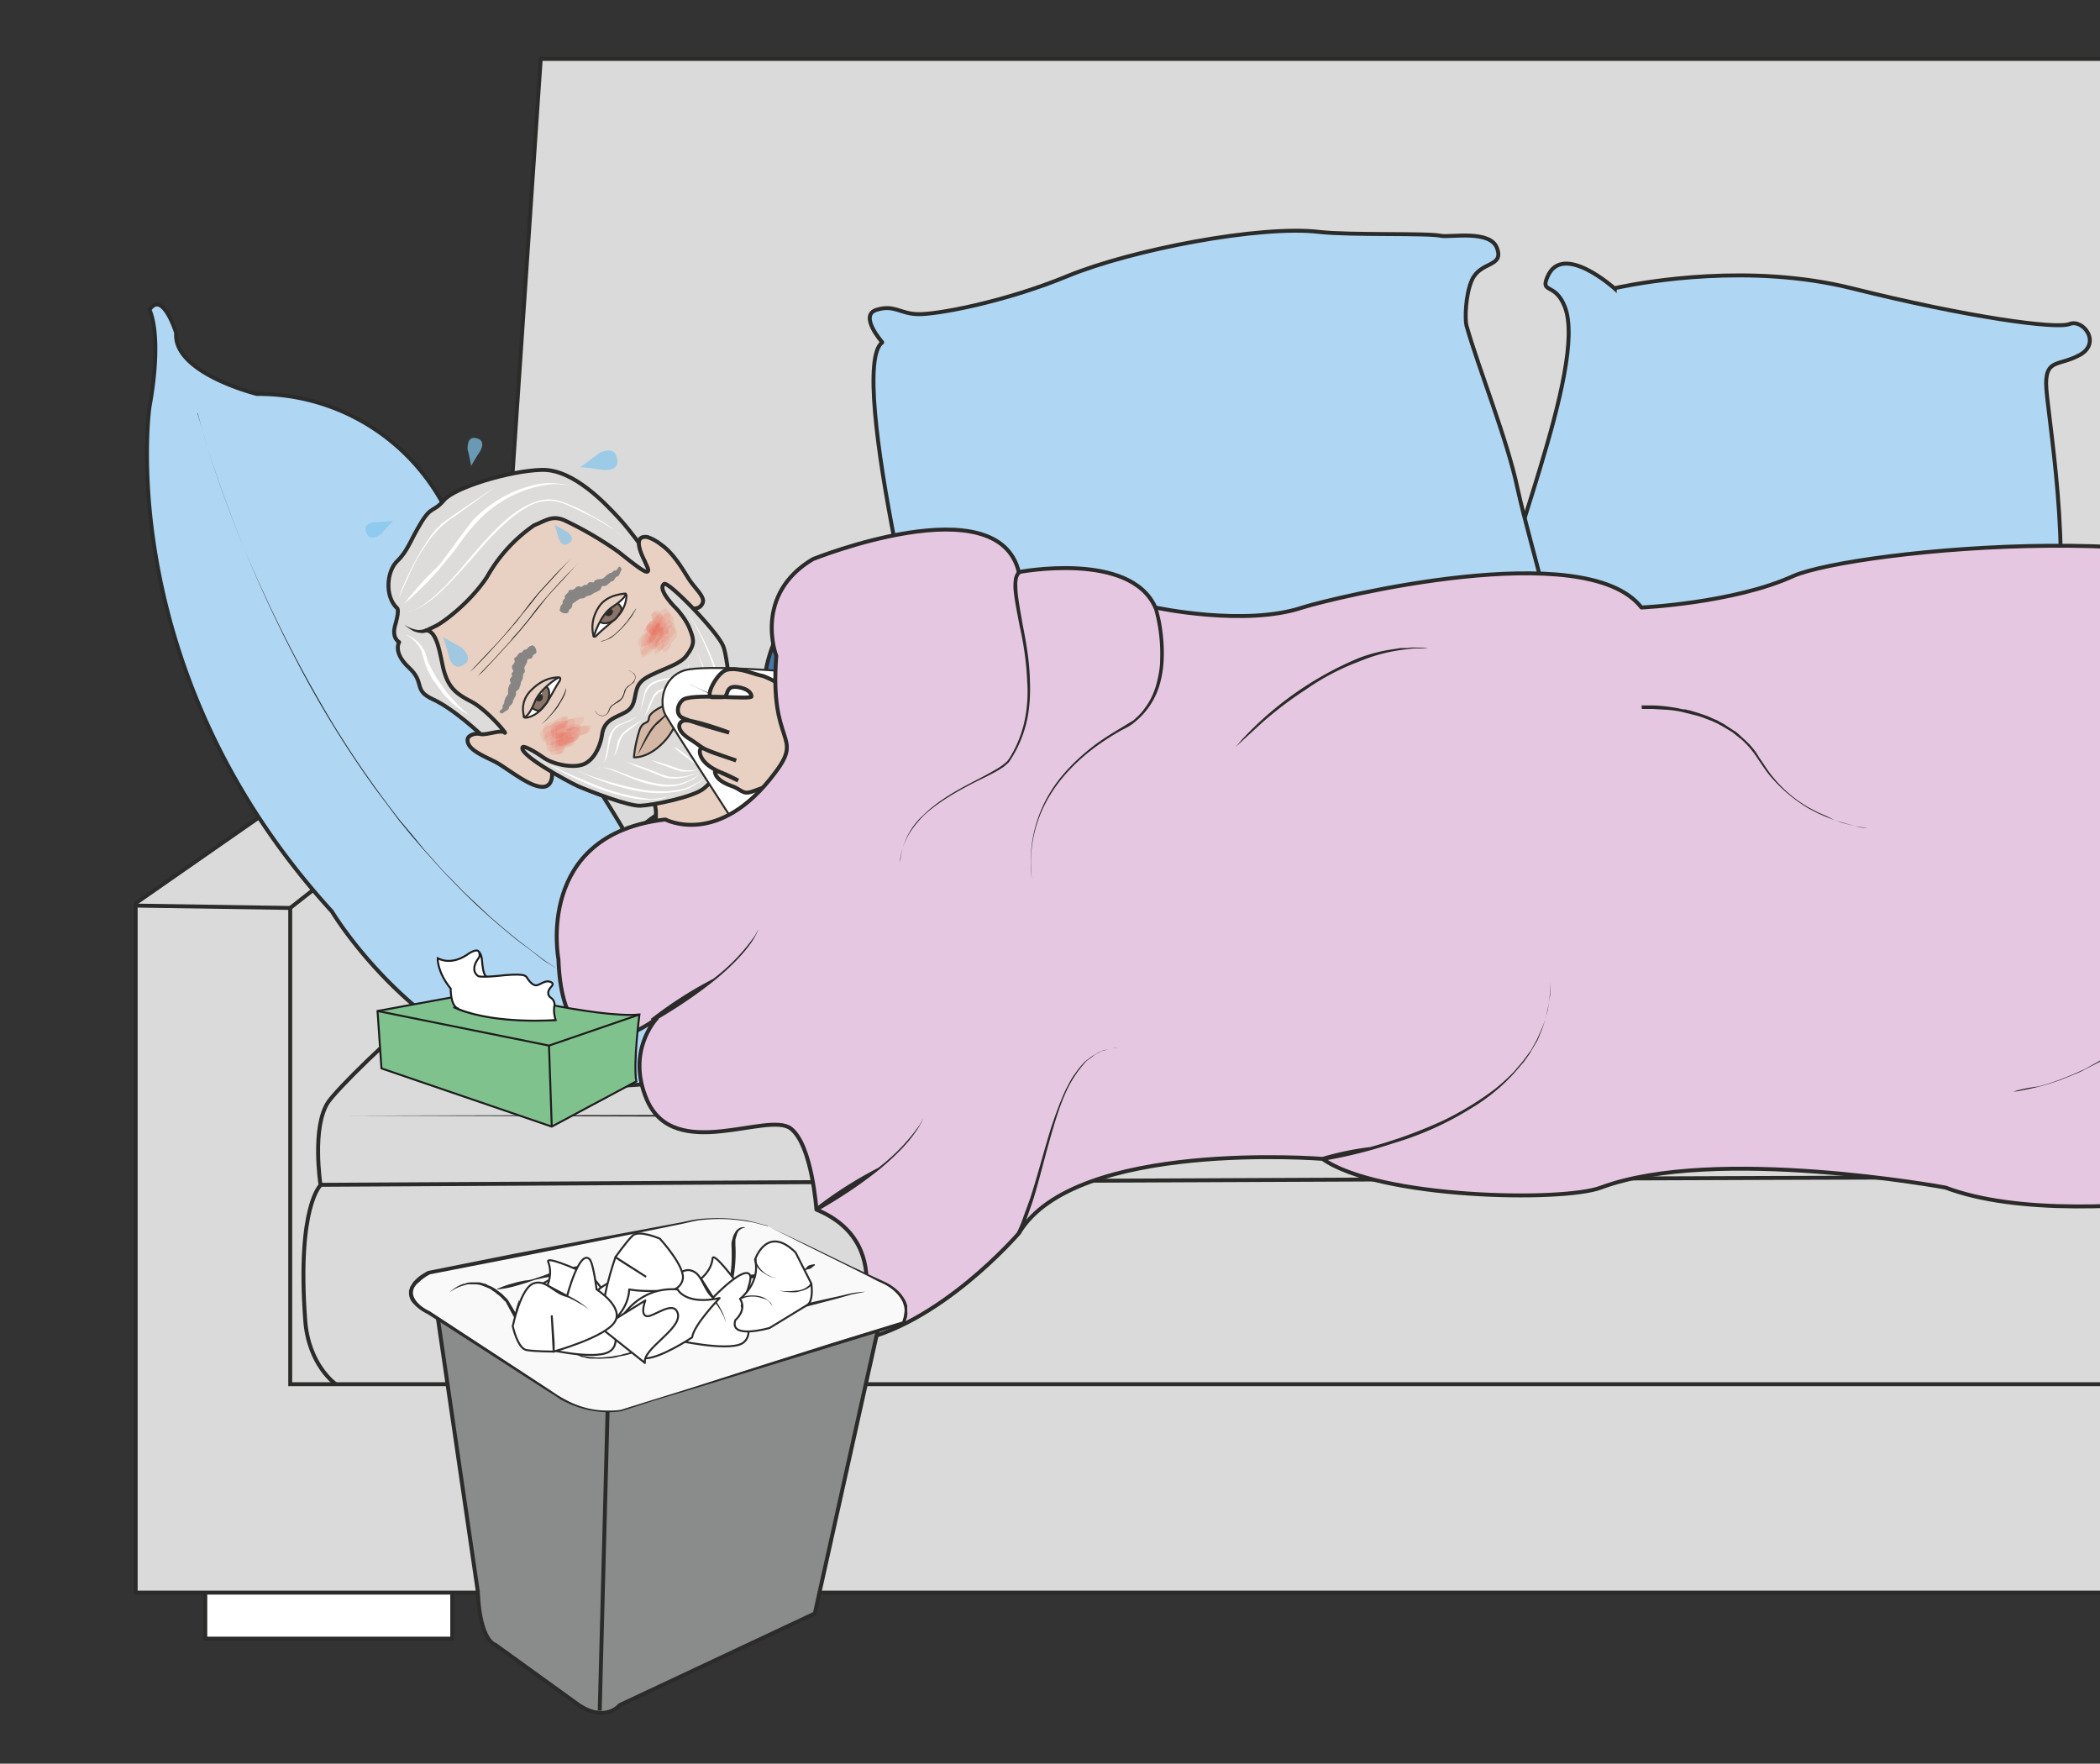 <svg xmlns="http://www.w3.org/2000/svg" viewBox="0 0 667.5 560.6"><rect x="0" y="0" width="667.5" height="560.6" fill="#333333" stroke="none"/><defs><clipPath id="p"><path d="M141.2 264.1h9v-5.3h-9v5.3z"/></clipPath><clipPath id="a"><path d="M0 448.5h534V0H0v448.5z"/></clipPath><clipPath id="c"><path d="M162.2 292.3h7.1V284h-7v8.3z"/></clipPath><clipPath id="d"><path d="M163 290.5h7v-9.3h-7v9.3z"/></clipPath><clipPath id="e"><path d="M168.1 289.6h4v-7h-4v7z"/></clipPath><clipPath id="f"><path d="M166.2 290.7h5.6v-8.6h-5.6v8.6z"/></clipPath><clipPath id="g"><path d="M164.2 293.4h4.3v-6h-4.3v6z"/></clipPath><clipPath id="h"><path d="M163 291h5V284h-5v6.8z"/></clipPath><clipPath id="i"><path d="M166.4 289.2h3.7V283h-3.7v6.2z"/></clipPath><clipPath id="j"><path d="M165 292.8h6.3v-8H165v8z"/></clipPath><clipPath id="k"><path d="M164.8 289.7h4v-6.3h-4v6.3z"/></clipPath><clipPath id="l"><path d="M165 293.7h5.6v-7h-5.5v7z"/></clipPath><clipPath id="m"><path d="M164.3 292.8h3.8V287h-3.7v5.8z"/></clipPath><clipPath id="n"><path d="M139.9 263.8h9.8v-5.4H140v5.4z"/></clipPath><clipPath id="o"><path d="M140.2 266.1h8.3v-5.6h-8.3v5.6z"/></clipPath><clipPath id="b"><path d="M162.7 290h6v-8h-6v8z"/></clipPath><clipPath id="q"><path d="M141.2 261.7h4.6v-5h-4.6v5z"/></clipPath><clipPath id="r"><path d="M142 263.5h5.6v-4.9h-5.7v4.9z"/></clipPath><clipPath id="s"><path d="M138 266.2h6.1v-5.6h-6v5.6z"/></clipPath><clipPath id="t"><path d="M138.4 264.3h9.2V259h-9.2v5.4z"/></clipPath><clipPath id="u"><path d="M139.8 261.2h6.5v-4.7h-6.6v4.7z"/></clipPath><clipPath id="v"><path d="M141 265.7h5.1v-5.2h-5v5.2z"/></clipPath><clipPath id="w"><path d="M138.8 262.2h8.3v-4.9h-8.3v5z"/></clipPath><clipPath id="x"><path d="M140 266.3h4.5V261H140v5.4z"/></clipPath><clipPath id="y"><path d="M137.4 265.3h7v-5.6h-7v5.6z"/></clipPath><clipPath id="z"><path d="M141 315h4.4v-5H141v5z"/></clipPath><clipPath id="A"><path d="M118.9 337.2h3.8V330h-3.8v7.2z"/></clipPath><clipPath id="B"><path d="M147.5 334h9.5v-5h-9.5v5z"/></clipPath><clipPath id="C"><path d="M93 316h6.9v-4.2h-7v4.1z"/></clipPath><clipPath id="D"><path d="M112.7 286.4h6.3V279h-6.3v7.4z"/></clipPath><clipPath id="E"><path d="M0 448.5h534V0H0v448.5z"/></clipPath></defs><g clip-path="url(#a)" transform="matrix(1.25 0 0 -1.25 0 560.6)"><path stroke-linejoin="round" d="M169.5 225.2c10.2-7.3 30.6-25.2 30.8-25 .4.2 9.5 6.3 22.7 11.1a753.8 753.8 0 0132.5 13.3c2 1.4 9.2 14 12 17 2.8 3 3 4 4.6 3 1.7-1.1.5-3.6-.5-5.2-1-1.5 1.2-.6 6.2 1.4s10.8 1.8 10.8 1.8c2-.1 3.4-.5 4.2-2.9 0 0 4.3-1.1 4.3-3.6 0-.7 1.4-1.2 1.8-1.7 1.2-1.8.5-3.1.5-3.1 2.7-2.8 2-5 0-7.4-2.9-3.5-6.7-1.3-5.3-.1.4.3 2.2 1.9 3.6 3.4 1 1-3.4-3.6-5.7-5-5-3-10.4-5.8-18-5.3-7.7.5-42.9-39.6-56.8-43.4-14-3.8-26 3.7-37.7 9.5a64.5 64.5 0 00-23.1 20.1s12.6 14.5 13.1 22" stroke="#2b2b2a" stroke-linecap="round" stroke-miterlimit="10" fill="#e8d1c3"/><path d="M284.3 237.7s4.7 2 8.5 2M286.1 233.8c.2 0 7.8 4.2 11.4 1.6M288 229s6.2 4.2 11.3 2.3" stroke="#2b2b2a" stroke-linecap="round" stroke-miterlimit="10" fill="none"/><path d="M231.3 300.3s39.4-11.3 59-28.6c12.6-11.2-51.4-17-51.4-17l-29.5 37.9s9 16.2 22 7.7" fill="#e8d1c3"/><path stroke-linejoin="round" d="M231.3 300.3s39.4-11.3 59-28.6c12.6-11.2-51.4-17-51.4-17l-29.5 37.9s9 16.2 22 7.7z" stroke="#2b2b2a" stroke-linecap="round" stroke-miterlimit="10" fill="none"/><path d="M115 31.8H52.2v17.6H115V31.8z" stroke="#2b2b2a" stroke-miterlimit="10" fill="#fff"/><path d="M34.5 43.5h733.9v175.3l-78.7 62.7-14.4 152H137.5l-10.2-150.1-92.8-64.6V43.5z" fill="#dbdada"/><path stroke-linejoin="round" d="M34.5 43.5h733.9v175.3l-78.7 62.7-14.4 152H137.5l-10.2-150.1-92.8-64.6V43.5z" stroke="#2b2b2a" stroke-linecap="round" stroke-miterlimit="10" fill="none"/><path d="M34.5 218.2l39.3-.6V96.5h646.6v121.1h48" stroke="#2b2b2a" stroke-miterlimit="10" fill="none"/><path d="M85.4 96.5s-7 4.8-7.8 16.4c-2.1 29.1 4 34.3 4 34.3s621.5 3.7 627 1.2c5.7-2.4 11.8-11.5 11.8-20.1 0-8.6-4-29.2-13.8-31.8M81.5 147.2s-2.3 14.8 2 21.1c4.5 6.4 50 50.6 78.3 57" stroke="#2b2b2a" stroke-miterlimit="10" fill="none"/><path d="M88 164.8l96.2.2 211.8.3 211.8-.3 96.3-.2-96.3-.3-211.8-.2-211.8.2-96.2.3z" fill="#2b2b2a"/><path d="M73.8 217.6s65.6 52 73.8 51.6" stroke="#2b2b2a" stroke-miterlimit="10" fill="none"/><path d="M555.1 377.4c6 4 11.3-5 15-4.4 7.6 1.4 21.7-1.8 31.5-3.3 14.5-2.2 49-18.5 59.3-21 10.3-2.6 13.2 1.4 15-1.5 1.9-2.9-.7-8.7-4.7-11.2-4-2.6-11.2-22.2-10.3-32 1-9.8-4.2-53-23-65.3C619 226.3 622 219 620.7 218c-1.4-1.1-4.3-4-7.9 0-3.6 4-57.4 7.9-70 19.9-12.8 12-3.7 70.5-3.7 70.5l16.9 53.9s-6.9 11-.9 15" fill="#afd6f3"/><path d="M555.1 377.4c6 4 11.3-5 15-4.4 7.6 1.4 21.7-1.8 31.5-3.3 14.5-2.2 49-18.5 59.3-21 10.3-2.6 13.2 1.4 15-1.5 1.9-2.9-.7-8.7-4.7-11.2-4-2.6-11.2-22.2-10.3-32 1-9.8-4.2-53-23-65.3C619 226.3 622 219 620.7 218c-1.4-1.1-4.3-4-7.9 0-3.6 4-57.4 7.9-70 19.9-12.8 12-3.7 70.5-3.7 70.5l16.9 53.9s-6.9 11-.9 15z" stroke="#2b2b2a" stroke-miterlimit="10" fill="none"/><path d="M410.6 375.2l1.4.3c6.4 1.3 33 6.1 58.8-.3 29.6-7.4 52.2-10.5 55.5-9.1 3.4 1.3 8-4.7 2.7-7.8-5.4-3-8.7-1-8.7-7.4 0-6.3 7.4-46 1.3-66.2-6-20.2-13.1-37.3-9.7-42.7 3.3-5.4 5-10.8.3-10.8s-5.4 6-14.5 4c-9-2-41.3-14-63.9-10-22.5 4-29.8 10.3-42.2 11.7-3.3.3-7.5.8-9 4.9-1 2.2-9.4 5-10 8-.5 3 5.6 14.5 5.4 17.8-.7 10 2.7 14.3 2.7 21.5 0 13.7 23.2 66.1 17.2 81.4-2.5 6.3-6.3 3.2-4.4 7.6 3.8 9 17.1-3 17.1-3" fill="#afd6f3"/><path d="M410.6 375.2l1.4.3c6.4 1.3 33 6.1 58.8-.3 29.6-7.4 52.2-10.5 55.5-9.1 3.4 1.3 8-4.7 2.7-7.8-5.4-3-8.7-1-8.7-7.4 0-6.3 7.4-46 1.3-66.2-6-20.2-13.1-37.3-9.7-42.7 3.3-5.4 5-10.8.3-10.8s-5.4 6-14.5 4c-9-2-41.3-14-63.9-10-22.5 4-29.8 10.3-42.2 11.7-3.3.3-7.5.8-9 4.9-1 2.2-9.4 5-10 8-.5 3 5.6 14.5 5.4 17.8-.7 10 2.7 14.3 2.7 21.5 0 13.7 23.2 66.1 17.2 81.4-2.5 6.3-6.3 3.2-4.4 7.6 3.8 9 17.1-3 17.1-3z" stroke="#2b2b2a" stroke-miterlimit="10" fill="none"/><path d="M224.3 361.5s-6 6.8-1.4 8.2c4.5 1.4 6-1 10.4-1.1 4.5-.2 22 3 38.2 9.7 16.3 6.7 49 13 64 11.2 8.2-.9 27.6-.2 31-1 2.5-.4 12.6 1.6 14.2-3.2 1.7-4.8-4.2-3.2-6.4-8-1.7-3.8-1.8-10.1-1.4-11.6 3.1-11 10.4-29 13-41.5 3.6-16.3 11.2-37.8 9.7-50.5-1.6-12.6-.2-30.3 3-32.7 3.1-2.3 2.6-5.3-1.2-4.9-3.9.5-4.6 3-12-.3-7.2-3.2-56.8-15.3-82.2-14.6-25.4.8-56 3.6-60.9.8-5-2.9-2.9 6.6-.1 8.4 2.7 1.8 3.2 11-1.1 24-4.4 12.8-25.8 100-16.8 107" fill="#afd6f3"/><path d="M224.3 361.5s-6 6.8-1.4 8.2c4.5 1.4 6-1 10.4-1.1 4.5-.2 22 3 38.2 9.7 16.3 6.7 49 13 64 11.2 8.2-.9 27.6-.2 31-1 2.5-.4 12.6 1.6 14.2-3.2 1.7-4.8-4.2-3.2-6.4-8-1.7-3.8-1.8-10.1-1.4-11.6 3.1-11 10.4-29 13-41.5 3.6-16.3 11.2-37.8 9.7-50.5-1.6-12.6-.2-30.3 3-32.7 3.1-2.3 2.6-5.3-1.2-4.9-3.9.5-4.6 3-12-.3-7.2-3.2-56.8-15.3-82.2-14.6-25.4.8-56 3.6-60.9.8-5-2.9-2.9 6.6-.1 8.4 2.7 1.8 3.2 11-1.1 24-4.4 12.8-25.8 100-16.8 107z" stroke="#2b2b2a" stroke-miterlimit="10" fill="none"/><path d="M38 369.7s3.4-6 0-24.8c0 0-9.6-66.8 46.4-128.2 0 0 30.5-51.2 82.6-43.5l38.4-.8S158 228 158.2 238.1c0 0-16.6 28.3-24.8 33 0 0-18.5 18.3-17.7 42.2 0 0-1 3.2-3.4 7.7a53.4 53.4 0 01-47 27.3s-21.3 5.3-20.5 15.5c0 0-3.4 11-6.8 5.9" fill="#afd6f3"/><path d="M38 369.7s3.4-6 0-24.8c0 0-9.6-66.8 46.4-128.2 0 0 30.5-51.2 82.6-43.5l38.4-.8S158 228 158.2 238.1c0 0-16.6 28.3-24.8 33 0 0-18.5 18.3-17.7 42.2 0 0-1 3.2-3.4 7.7a53.4 53.4 0 01-47 27.3s-21.3 5.3-20.5 15.5c0 0-3.4 11-6.8 5.9z" stroke="#2b2b2a" stroke-miterlimit="10" fill="none"/><path d="M50.3 343.4s.8-3.2 2.5-8.8a302.7 302.7 0 0114.5-37.4 335.7 335.7 0 0117.4-32.8 259.8 259.8 0 0117-24.5l3.2-3.8 3.1-3.8c2.2-2.4 4.3-5 6.6-7.2l3.3-3.4 3.4-3.2 3.4-3.2 3.5-3 3.4-2.8 3.4-2.6 3.4-2.6 3.4-2.3 3.3-2.2 3.3-2 3.1-1.8 3-1.7 5.9-2.8 1.3-.7a977.2 977.2 0 013.9-1.6l4.4-1.8 8.7-3-8.7 3-4.4 1.8-2.6 1-1.3.6-1.4.6-5.7 2.9-3.1 1.7-3.2 1.8c-1 .7-2.2 1.2-3.2 2l-3.3 2.2-3.5 2.2-3.3 2.6-3.5 2.6-3.4 2.8-3.5 3-3.4 3.1-3.4 3.3-3.3 3.4c-2.3 2.3-4.4 4.8-6.6 7.2l-3.2 3.7-3.2 3.9-6 8A260.6 260.6 0 0075.1 281a337.5 337.5 0 00-22.3 53.6l-2.6 8.8" fill="#2b2b2a"/><path d="M170.8 243.8s-9-5.3-15-12.3c-6-7-7.4-9.6-1.6-23.6 5.8-14 11.3-18.7 11.3-18.7s16.2 12.3 21 21l9-3.2s15 10.5 20.6 20c8.6 14.8 18.5 40.8 18.8 41.3.3.4-14 9.1-12.5 18.9 1.6 9.7 13.4 9 13.4 9l4-1.4s-8 5.4-17.9 6.3c-12.4 1.2-24.3-7.3-27.2-23.3-3.4-18.4-2.8-30.7-11-33.5-13.8-4.7-13-.4-13-.4" fill="#4777a7"/><path stroke-linejoin="round" d="M170.8 243.8s-9-5.3-15-12.3c-6-7-7.4-9.6-1.6-23.6 5.8-14 11.3-18.7 11.3-18.7s16.2 12.3 21 21l9-3.2s15 10.5 20.6 20c8.6 14.8 18.5 40.8 18.8 41.3.3.4-14 9.1-12.5 18.9 1.6 9.7 13.4 9 13.4 9l4-1.4s-8 5.4-17.9 6.3c-12.4 1.2-24.3-7.3-27.2-23.3-3.4-18.4-2.8-30.7-11-33.5-13.8-4.7-13-.4-13-.4z" stroke="#2b2b2a" stroke-linecap="round" stroke-miterlimit="10" fill="none"/><path d="M156 294.3c-.5.6.3 1.6 1 2.3 2.6 2.3 6 2.6 8.8 3.6 1 .3 2.1.8 3.1 1.4.2.1.4.1.3-.2l-.5-.5-.8-.6-1.4-.7-4.8-1.9c-1.2-.5-2.8-1.1-3.9-2.1-.3-.3-1.3-2-1.9-1.3M146.2 286.7c-.5.6-1.6 0-2.5-.5-2.8-2-4-5-5.6-7.6-.6-.9-1.3-2-2.1-2.7-.2-.2-.2-.4 0-.3l.7.4.8.5 1 1.2 3 4.3c.8 1 1.8 2.4 3 3.2.3.2 2.2.8 1.7 1.5" stroke="#2b2b2a" stroke-miterlimit="10" stroke-width=".3" fill="#2b2b2a"/><path d="M167.2 255.6l.1 1a20.9 20.9 0 00.8 4l.9 1.6c.2.3.4.6.8.7.4 0 .7.2 1 .3a7.3 7.3 0 013.1 2.2l.6.7.6.9a3 3 0 001.7.6h1.7l2.4-.5 1-.1h-1l-2.4.4h-1.6c-.6-.1-1.2-.3-1.6-.7-.2-.1-.3-.5-.5-.7l-.6-.9c-.4-.5-.8-1-1.4-1.4l-1.9-1-1-.3c-.2 0-.4-.2-.5-.5-.4-.4-.6-1-.8-1.5l-.5-1.5-.9-3.3M168.3 255.2c.4-.3 1-.2 1.5-.1.5 0 1 .3 1.5.5l2.8 1.4c.2.5.5 1 .9 1.4a8.2 8.2 0 002.8 2.2l1.7.6 1.9 2.1.7 1.3c.2.4.4 1 .2 1.4.2-.5 0-1 0-1.5a7 7 0 00-.8-1.3 15.1 15.1 0 00-2-2.3 14.7 14.7 0 01-3-1.6 9.9 9.9 0 01-2.2-2.5v-.1a20.8 20.8 0 00-4.5-1.7c-.5-.1-1-.2-1.5.2" fill="#2b2b2a"/><path d="M168.5 255.6a30.2 30.2 0 005.5 6.5l1.4.8a1345.8 1345.8 0 013.8 2.1l2.4 1.2-2.3-1.4-2.3-1.4-1.3-.8-1.4-.9c-.8-.6-1.6-1.3-2.2-2l-1.9-2-1.7-2" fill="#2b2b2a"/><path d="M143.3 260s9.7-4 17.2-8.9c0 0 6.5-4 6.3-9.6-.7-14.3 22.7-17 32.6 1.8 8.8 16.8-4.1 32.8-10 29.8-1.4-.7-10.8-.9-19.4 14.2-8.6 15-26.7-27.4-26.7-27.4" fill="#e8d1c3"/><path stroke-linejoin="round" d="M143.3 260s9.7-4 17.2-8.9c0 0 6.5-4 6.3-9.6-.7-14.3 22.7-17 32.6 1.8 8.8 16.8-4.1 32.8-10 29.8-1.4-.7-10.8-.9-19.4 14.2-8.6 15-26.7-27.4-26.7-27.4z" stroke="#2b2b2a" stroke-linecap="round" stroke-miterlimit="10" fill="none"/><path d="M163.5 309s-3 4.3-6.1 7.7c-3.1 3.3-11.4 12.5-19.6 12.3-8.2-.2-22.2-4.5-24.9-7.7-2.7-3.2-3.1-1.3-5.8-5.7-2.7-4.4-3.4-7.2-6-9.7-2.8-2.6-3.3-9-.2-12 0 0 .8-.1-.3-4-1.2-3.7.9-4.7.9-4.7s-1.7-2.6 2.5-6.5 1-5.7 6-8c5.3-2.4 12-8.7 13.4-10 1.5-1.2 10.7 1.7 15.5 5.1 4.8 3.5 27.9 39.2 27.9 39.2l-3.3 4z" fill="#dddcdb"/><path stroke-linejoin="round" d="M163.5 309s-3 4.3-6.1 7.7c-3.1 3.3-11.4 12.5-19.6 12.3-8.2-.2-22.2-4.5-24.9-7.7-2.7-3.2-3.1-1.3-5.8-5.7-2.7-4.4-3.4-7.2-6-9.7-2.8-2.6-3.3-9-.2-12 0 0 .8-.1-.3-4-1.2-3.7.9-4.7.9-4.7s-1.7-2.6 2.5-6.5 1-5.7 6-8c5.3-2.4 12-8.7 13.4-10 1.5-1.2 10.7 1.7 15.5 5.1 4.8 3.5 27.9 39.2 27.9 39.2l-3.3 4z" stroke="#2b2b2a" stroke-linecap="round" stroke-miterlimit="10" fill="none"/><path d="M174.6 294s8.4-8.4 9.4-11.9 3-20 1-24.5c-2-4.4-6.4-9.6-8.7-10.4-2.3-.8-11.9-.8-14.8-1.1-3-.4-9 1.6-13 3.3l-8.2 3.3s1-5.4-3.7-4.1c-3.1.8-7.6 4.4-10.2 5.9-2.7 1.5-7.7 3.2-7.5 5.9 0 1 1.8 1.8 3.3 1.4 1.5-.3 5.2 1.2 6.1.4 1-.8-4.6 6-8.7 8-4 2.1-5.7 3.7-6.9 8.4-1 4.7-1.7 9.2-4.2 9.6l2.5 1.2c2.2 1.2 8.6 6 12.8 12.3a39.5 39.5 0 0012 13.2c3.2 1.3 4.8 2.7 8.1 1.1a92 92 0 0013.3-7.8c2.8-2.2 6.2-5 7.2-5.1 1 0 0 1.5-.4 2.6-.5 1-3.6 6.9.7 6.2a12 12 0 003.4-1.9c3.3-2.3 5.6-6.5 6.9-8.5 1.6-2.6 4.3-4.7 3.7-6.3-.6-1.5-2-1.8-4.1-1.1" fill="#e8d1c3"/><path stroke-linejoin="round" d="M174.6 294s8.4-8.4 9.4-11.9 3-20 1-24.5c-2-4.4-6.4-9.6-8.7-10.4-2.3-.8-11.9-.8-14.8-1.1-3-.4-9 1.6-13 3.3l-8.2 3.3s1-5.4-3.7-4.1c-3.1.8-7.6 4.4-10.2 5.9-2.7 1.5-7.7 3.2-7.5 5.9 0 1 1.8 1.8 3.3 1.4 1.5-.3 5.2 1.2 6.1.4 1-.8-4.6 6-8.7 8-4 2.1-5.7 3.7-6.9 8.4-1 4.7-1.7 9.2-4.2 9.6l2.5 1.2c2.2 1.2 8.6 6 12.8 12.3a39.5 39.5 0 0012 13.2c3.2 1.3 4.8 2.7 8.1 1.1a92 92 0 0013.3-7.8c2.8-2.2 6.2-5 7.2-5.1 1 0 0 1.5-.4 2.6-.5 1-3.6 6.9.7 6.2a12 12 0 003.4-1.9c3.3-2.3 5.6-6.5 6.9-8.5 1.6-2.6 4.3-4.7 3.7-6.3-.6-1.5-2-1.8-4.1-1.1z" stroke="#2b2b2a" stroke-linecap="round" stroke-miterlimit="10" fill="none"/><path d="M172.1 293.6s2.5-2.7 3.4-5.3c1-2.6 1.2-3.7-.9-6.5-2-2.9-9.4-4.2-11.7-6.8-2.1-2.3-.6-5.8-3.8-7.6-2.5-1.4-5.5-1.9-6-5.7-.3-2.1-1.4-5.6-4-7.2-2.4-1.6-8-.6-10.7 1.2-2.7 1.9-5.2 3.2-5.5 2.8-1.2-1.8 11-8.5 14-9.9 3-1.3 13-5.2 16-5 3 .1 13.5 2.2 16.1 4.4 2.7 2.2 7.6 8.6 7.7 11.5 0 3-1.4 21.4-2.8 24.7-1.5 3.7-13.9 16.5-15 15.8-2-1.4 3.2-6.4 3.2-6.4" fill="#dddcdb"/><path stroke-linejoin="round" d="M172.1 293.6s2.5-2.7 3.4-5.3c1-2.6 1.2-3.7-.9-6.5-2-2.9-9.4-4.2-11.7-6.8-2.1-2.3-.6-5.8-3.8-7.6-2.5-1.4-5.5-1.9-6-5.7-.3-2.1-1.4-5.6-4-7.2-2.4-1.6-8-.6-10.7 1.2-2.7 1.9-5.2 3.2-5.5 2.8-1.2-1.8 11-8.5 14-9.9 3-1.3 13-5.2 16-5 3 .1 13.5 2.2 16.1 4.4 2.7 2.2 7.6 8.6 7.7 11.5 0 3-1.4 21.4-2.8 24.7-1.5 3.7-13.9 16.5-15 15.8-2-1.4 3.2-6.4 3.2-6.4z" stroke="#2b2b2a" stroke-linecap="round" stroke-miterlimit="10" fill="none"/><path d="M159.3 278c.4 0 .9-.1 1.3-.3 1-.6 1.4-1.8.4-2.7-.5-.6-1.2-1-1.7-1.5-.6-.6-.7-2-1.2-2.6-.8-1-1.5-1-2.6-2-.5-.4-.5-1.2-1-1.8-.9-1-2.1-.8-2.9 0-.3.5-.4.8-.4 1.4" fill="#e8d1c3"/><path d="M159.3 278h.3l.6-.1.8-.5c.3-.2.6-.6.6-1.1 0-.5-.2-1-.5-1.4l-1.3-1c-.2-.3-.5-.4-.6-.7l-.3-.8c-.2-.6-.3-1.2-.8-1.7-.4-.5-1-.9-1.5-1.1-.5-.4-1-.6-1.3-1.1-.3-.5-.4-1-.8-1.5-.4-.4-1-.6-1.4-.6a2 2 0 00-1.2.5l-.6.7V267.7l.7-.8a2 2 0 011.1-.4c.5 0 1 .2 1.3.6.3.4.4 1 .7 1.5.3.5.9.8 1.4 1.2l1.4 1c.4.5.6 1 .8 1.7 0 .3.2.5.3.8l.6.7c.5.3 1 .6 1.3 1 .4.4.6.8.6 1.3 0 .4-.3.8-.5 1a2.8 2.8 0 01-1.4.7h-.3" fill="#2b2b2a"/><path d="M151.4 291.4c-.3-1.4-.4-3-.5-4.4 0-.5.4-.6.8-.1 1.6 1.6 3.5 3 5.1 4.6a8.1 8.1 0 012.5 5.3c0 .3 0 .6-.3.7h-.3c-.6 0-2-.7-3.5-1.7a8.6 8.6 0 01-3.8-4.4" stroke="#2b2b2a" stroke-miterlimit="10" stroke-width=".5" fill="#fff"/><path d="M151.8 292.3c0-.5.4-1.5.8-1.9.9-.9 3.3-.2 4.2 1 1.2 1.8 2 2 .2 3.8-.5.5-1 .8-1.9.6l-1.7-1.3c-.5-.4-1.6-2.2-1.6-2.2" fill-rule="evenodd" fill="#8a7468"/><path stroke-linejoin="round" d="M151.8 292.3c0-.5.4-1.5.8-1.9.9-.9 3.3-.2 4.2 1 1.2 1.8 2 2 .2 3.8-.5.5-1 .8-1.9.6l-1.7-1.3c-.5-.4-1.6-2.2-1.6-2.2z" stroke="#2b2b2a" stroke-linecap="round" stroke-miterlimit="10" stroke-width=".5" fill="none"/><path d="M154 292.1c.4-.4 1-.4 1.4 0 .5.3.6 1 .3 1.3-.3.3-.9.3-1.3 0-.5-.4-.6-1-.3-1.3" fill-rule="evenodd" fill="#2b2b2a"/><path d="M127 267.4c0 .5 1 .8.8 1.3-.2.5.6.8.4 1.3.3 1.3.6 1.3 1 2v1.2c0 .4.2.6.3 1 0 .4.5.2.3.8-.1.5-.3.7 0 1 .2.3.4.3.4.8 0 .1-.2.2-.1.4 0 .2.2.3.3.4.3.3 0 .5-.2.9 0 .4 0 1 .4 1.1l.2.4c.2.3 0 .5 0 .7 0 .4-.2.4.2.6.4.2.4.3.7.7.1.2.5.7.9.5l.6.7c.3.2.4 0 .7.2l.7.7.8.3c.8-.3 1-1.2 1-1.8-.1-.5-.4-.3-.7-.6-.3-.2-.2-.6-.5-.9-.3-.2-1-.1-1.1-.4-.1-.4 0-.7-.3-1l-.4-.8c-.2-.3.2-1.1 0-1.4-.7-.6-.2-1.4-.7-2-.2-.4-.3-.6-.3-1s-.3-.4-.3-.9c0-.4-.5-.5-.7-.8-.4-.3-.1-.5-.2-1 0-.3-.3-.5-.4-.8 0-.3-.5-.7-.4-1 0-.7-1.1-1-1-1.6 0-.5-1.4-.9-1.5-1.3h-.5M157.6 304.4c-.5 0-.6-1-1.1-1-.6.2-.7-.7-1.3-.6-1.2-.6-1-.8-1.7-1.3-.2-.2-.8-.3-1.3-.3-.4 0-.5-.2-.9-.3-.3-.2-.1-.6-.7-.5-.5 0-.7.2-1-.2-.3-.2-.2-.5-.7-.5-.1 0-.3.1-.4 0l-.4-.3c-.2-.4-.5 0-.9 0-.3 0-.9-.2-1-.6l-.4-.2c-.2-.2-.4-.1-.6-.1-.5-.1-.5 0-.6-.3-.1-.5-.3-.5-.6-.8-.2-.2-.6-.7-.3-1-.2-.2-.5-.5-.6-.8-.1-.3.1-.3-.1-.7-.2-.2-.4-.4-.5-.8l-.2-.8c.4-.7 1.3-.9 2-.7.4.2.2.4.4.8.2.3.6.3.7.7.2.2 0 1 .4 1 .3.3.6.3.8.6l.8.5c.3.2 1 0 1.3.3.5.7 1.4.3 2 1l.8.4c.4 0 .4.3.8.4.5.1.5.6.7 1 .3.3.5.1 1 .2.3 0 .4.4.7.5.3.2.6.7 1 .7.6 0 .7 1.2 1.3 1.2.6 0 .7 1.5 1.1 1.7l-.2.5" fill="#868583"/><path d="M154.7 293.6c.2 0 .5 0 .6.3.1.2 0 .5-.2.6-.2.1-.5 0-.6-.2-.2-.3 0-.6.2-.7" fill="#fff"/><path d="M137.8 274.8c1.3.6 3 1 4.2 1.4.5.1.6-.3.3-.9-1.3-1.9-2.2-4-3.5-5.8-1.4-2-3-3.1-4.8-3.5-.3 0-.6-.1-.7.2l-.1.2c-.1.7.4 2.1 1 3.8a8.6 8.6 0 003.6 4.6" stroke="#2b2b2a" stroke-miterlimit="10" stroke-width=".5" fill="#fff"/><path d="M137 274.2c.5 0 1.5 0 2-.4 1-.7.8-3.2-.2-4.3-1.5-1.6-1.4-2.4-3.6-1-.6.4-1 1-1 1.7l1 2c.3.5 1.8 2 1.8 2" fill-rule="evenodd" fill="#8a7468"/><path stroke-linejoin="round" d="M137 274.2c.5 0 1.5 0 2-.4 1-.7.8-3.2-.2-4.3-1.5-1.6-1.4-2.4-3.6-1-.6.4-1 1-1 1.7l1 2c.3.5 1.8 2 1.8 2z" stroke="#2b2b2a" stroke-linecap="round" stroke-miterlimit="10" stroke-width=".5" fill="none"/><path d="M137.6 272c.4-.2.6-.8.3-1.3-.2-.5-.8-.7-1.2-.5-.4.2-.5.8-.3 1.3.3.5.8.7 1.2.5" fill-rule="evenodd" fill="#2b2b2a"/><path d="M137.7 272.7c.2-.2.2-.5 0-.7-.3-.1-.6-.1-.8.1-.1.2 0 .5.2.7.2.2.5.1.6 0" fill="#fff"/><path d="M137.6 264.2l1.4 1.4 1.3 1.5a25.9 25.9 0 012.6 3.9l.5 1 .3.8.2.8v-.8l-.3-1-.5-1-1.2-2c-.9-1.3-2-2.4-2.8-3.3l-1.5-1.3M161.8 293.7l-1-1.7a24.8 24.8 0 00-4.5-5l-.9-.7-.8-.4-.8-.3-.6-.2h-.6a1494.4 1494.4 0 001.2.3l.7.3.8.5.9.6 1.7 1.6 1.5 1.7 1.2 1.7 1.1 1.6" fill="#2b2b2a"/><path d="M173 270.3c-2.9-.4-7.8-2.6-8-4.4-.1-1.8-1.5-.5-2.4-3.1-1.3-4.3-1.4-6.9-1.4-6.9s4-.4 8.3 4.7c3.8 4.6 3.5 9.6 3.5 9.6" fill="#d4b7a4"/><path stroke-linejoin="round" d="M173 270.3c-2.9-.4-7.8-2.6-8-4.4-.1-1.8-1.5-.5-2.4-3.1-1.3-4.3-1.4-6.9-1.4-6.9s4-.4 8.3 4.7c3.8 4.6 3.5 9.6 3.5 9.6z" stroke="#2b2b2a" stroke-miterlimit="10" stroke-width=".5" fill="none"/><path d="M147.4 305.6l-1.2-1.2-3-3.3a149 149 0 01-4.2-4.6l-2.2-2.8-2.2-2.8-2.3-2.8-2.4-2.7-2.2-2.4-2-2.2-3-3.2-1.3-1.1 4.2 4.4 2 2.2 2.2 2.4c.7 1 1.5 1.8 2.3 2.7l2.3 2.8 2.2 2.9 2.3 2.7a146.4 146.4 0 008.5 9M145.3 306.6l-1.1-1.2-3-3.3-4.2-4.6-2.2-2.8-2.3-2.8c-.7-1-1.5-2-2.3-2.8-.7-1-1.6-1.8-2.3-2.7l-2.2-2.4-2-2.2-3.1-3.2-1.2-1.1a467.8 467.8 0 006.2 6.6l2.2 2.4 2.3 2.7 2.3 2.8 2.2 2.9 2.2 2.7 4.2 4.6 4.3 4.4" fill="#2b2b2a"/><path d="M104 293l.8.2a9 9 0 012 .9c1.5 1 3.6 2.6 5.8 4.8 1.2 1.1 2.3 2.4 3.5 3.7l3.7 4.4c2.6 3 5.4 6.2 8.5 9a29 29 0 005.2 3.7c1.8 1 3.8 1.7 5.8 1.8 2 0 4-.6 5.6-1.4l2.4-1 2.2-1.2 3.8-2.1c1-.7 2-1.3 2.7-2l1.7-1.3.5-.5-.6.5-1.6 1.3-2.8 1.8c-1.1.6-2.4 1.4-3.8 2l-2.2 1.1-2.4 1.1c-1.7.8-3.5 1.4-5.4 1.3-2 0-4-.7-5.7-1.8-1.8-1-3.5-2.3-5-3.7-3.2-2.8-6-6-8.5-9l-3.8-4.2a66.8 66.8 0 00-3.6-3.7 29.8 29.8 0 00-6-4.7 9 9 0 00-2-.8l-.7-.1" fill="#fff"/><path d="M102.8 295a81.1 81.1 0 008.5 9.4c1 1 1.8 2.3 2.8 3.6 1 1.2 1.9 2.6 2.9 4l3.1 4a31.7 31.7 0 0016.3 9.3 18.6 18.6 0 007.9-.2c.3 0 .5-.2.5-.2l-.6.2-1.7.2c-1.4.2-3.6 0-6-.6a30.4 30.4 0 01-15.6-9.4 36.5 36.5 0 01-3.2-3.9c-1-1.3-1.9-2.7-3-4l-2.9-3.5a78.8 78.8 0 00-5.2-5.5l-2-1.9-1.3-1.1-.5-.4M101.4 296.4l.5 1.5a70 70 0 007.4 14 17.2 17.2 0 002.4 2.8l.7.7.7.5 2.8 2 5.2 3.5 5 3.4-4.9-3.6-5-3.6c-1-.7-2-1.3-2.8-2l-.7-.6-.7-.6-1.2-1.3a17.1 17.1 0 01-2.2-2.8 44.3 44.3 0 01-4.7-8.4l-2.5-5.5M103.3 287h.3l.8-.4a9.6 9.6 0 001.8-1.3l.6-.7c.3-.2.5-.5.6-.8.2-.3.5-.6.6-1l.4-1 .3-1.2.2-.5.3-.6.5-1 1.2-2.2 1.4-2 1.4-2 1.5-1.7a255.4 255.4 0 001.4-1.5l1.2-1.2c.4-.3.8-.5 1-.8l1-.7-1 .6-1.2.6-1.4 1.1-.8.6-.8.8-1.6 1.6-1.5 2-1.5 2-1.2 2.3-.5 1.2-.2.6-.2.6-.6 2.1c0 .4-.3.7-.4 1l-.5.8a9.5 9.5 0 01-2.8 2.6l-.3.1M174.7 293s1.6-2.2 3.5-5.8a58.8 58.8 0 006.2-18l.2-4v-2l-.3-1.7c0-.6-.2-1.2-.3-1.7l-.4-1.6-.5-1.4-.5-1.2c-.4-.7-.8-1.3-1-1.9l-1.2-1.5 1 1.6c.3.5.7 1.1 1 1.9l.5 1.2.4 1.4.4 1.5.3 1.7.1 1.8v1.9a32.8 32.8 0 01-1 7.8 47.9 47.9 0 01-2.3 7.7 73.5 73.5 0 01-5.1 10.7l-1 1.6" fill="#fff"/><path d="M177.2 282.7s.9-1.7 1.9-4.3a64.7 64.7 0 002.9-10.1 34.9 34.9 0 00.3-8.2 15.3 15.3 0 00-1.2-4l-.4-.8-.4-.6-.6-.7.6.8.3.6a174.1 174.1 0 001 2.5 15 15 0 01.4 4.8c0 1.8-.2 3.7-.5 5.5a71 71 0 01-3.8 13.3l-.5 1.2" fill="#fff"/><path d="M175.1 279.7v-.3l-.1-.9c0-.7.3-1.7.8-2.9l1.6-4 2-4.6a32.4 32.4 0 001.6-7.2 13.5 13.5 0 00-.4-3.8 8 8 0 00-.5-1.2l-.5-.8-.1-.2.1.2.4.8.4 1.3a12.3 12.3 0 01-.1 6l-1.5 4.7a101 101 0 01-1.8 4.6l-1.5 4.1a9.7 9.7 0 00-.6 3 2.7 2.7 0 00.2 1.2" fill="#fff"/><path d="M175 272l1-2.8 2.4-6.2a17.2 17.2 0 001-3.4 16 16 0 000-3.1c-.1-1.8-.5-3-.5-3a16.2 16.2 0 000 6 15.1 15.1 0 01-1 3.4l-1.2 3.3-1 3-.8 2.8M162.4 267h.1l.2.6c.2.4.4 1 .5 1.8l.6 2.6.2.8.4.7c.3.5.7.8 1.1 1.2a7.5 7.5 0 003 1.1l2.6.5 1.8.6a3.6 3.6 0 01.6.3l-.5-.4c-.4-.3-1-.6-1.8-.8-.8-.3-1.7-.4-2.6-.6-1-.2-2-.6-2.8-1.1a4.3 4.3 0 01-1.4-1.7l-.3-.6-.7-2.6a15.1 15.1 0 00-.9-2.3l-.1-.2" fill="#fff"/><path d="M163.9 266.2l.2.5.5 1.3.7 1.9 1 2 1 1c.4 0 .7.2 1 .4l2 .5 1.3.5.5.2-.5-.3-1.2-.7-1.9-.7c-.3 0-.6-.3-1-.4l-.7-.7c-.5-.6-.8-1.3-1.1-2l-.8-1.8-.7-1.2-.3-.5M162.2 266.5l-.6-.5-1.5-.9-2.3-1c-.9-.5-1.6-1.1-2-2-.4-.9-.6-1.8-.8-2.7l-.5-2.6a6 6 0 00-.6-1.7l-.5-.5a14.9 14.9 0 00.4.6l.4 1.7.4 2.5.2 1.5.6 1.4 1 1.3c.3.3.8.6 1.2.7l2.4 1 1.6.8.6.4" fill="#fff"/><path d="M163.4 265.5l-.4-.3c-.2-.3-.6-.5-1.1-.9l-1.6-1.2-1.7-1.4a4 4 0 01-.6-.9l-.4-1-.6-1.9-.6-1.3-.3-.4.2.5.4 1.3.4 2 .5 1 .7 1c1.1 1.1 2.5 1.9 3.5 2.5l1.6 1M138.2 255l1.3-.8 3.5-1.7a135.6 135.6 0 0111-4.6 54.3 54.3 0 0111.4-2.6 17.2 17.2 0 013.8.5c.5 0 .8.2 1 .3l.4.2-.3-.2-1-.4-1.7-.5-2.2-.1a22.6 22.6 0 00-5.5.6 54.3 54.3 0 00-12 4.1 94 94 0 00-5 2.4l-3.5 2-1.2.7" fill="#fff"/><path d="M147 252.5l1.3-.6a87.4 87.4 0 0115.4-4.3 37.4 37.4 0 016.4-.3l1.5.2 1.4.2c1 .2 1.8.5 2.5.8l1 .5 1 .5 1.4 1 .8.8.3.3-.3-.3-.8-.8c-.3-.3-.7-.8-1.3-1.1l-1-.6-1-.6a14 14 0 00-4-1.1l-1.5-.2a27.8 27.8 0 00-6.5.2 43.2 43.2 0 00-6.3 1.4c-2 .5-3.8 1.2-5.4 1.8-3 1.2-5 2.2-5 2.2" fill="#fff"/><path d="M152 253.1l.3.1c.2 0 .5.2.9.1.8 0 1.8-.2 3-.6l4.2-1.6a39.5 39.5 0 017.4-2 16.2 16.2 0 014.7 0l1 .3 1 .4.9.3.7.4 1.2.7 1 .7-1-.8-1-.8-.8-.4-.9-.4-1-.4-1-.3a12.9 12.9 0 00-4.9-.2l-2.6.5c-1.7.4-3.3 1-4.8 1.6l-4.1 1.7c-1.2.5-2.3.8-3 .9h-.9l-.3-.2" fill="#fff"/><path d="M159 254.8l3-.9 2.9-1 3.3-1.3.9-.3.9-.3 1.7-.1a13.6 13.6 0 016 1.3s-1-.7-2.9-1.2a12 12 0 00-5-.4l-.9.2-.8.3-1.7.7-1.7.7-2.9 1.1-2.8 1.2M174.2 265.2l1-1.8a88 88 0 001.7-3.8l.5-1.1.4-1 .2-1.1.2-1V254v-.5s0 .8-.3 1.9l-.6 1.9-.8 2-1.7 4-.6 1.9" fill="#fff"/><path d="M165.6 255.2l1.9-.5 4-1.3 1-.4a8 8 0 013-.4c1.1 0 1.9.3 1.9.3l-.5-.3-1.4-.3h-1a5 5 0 00-1 0c-.4 0-.8.1-1.1.3-.4 0-.7.2-1.1.3l-4 1.5-1.7.8M171.1 258.7l1.2-.6a26.8 26.8 0 004.5-3.7l.6-.8.2-.3-.2.3-.7.6-2.3 1.8a77 77 0 00-2.3 1.8l-1 1" fill="#fff"/><path d="M102.9 289.6l.8-.5a8 8 0 011.9-.7 4 4 0 011.9 0c.5.1.7.3.7.3l.4-1-1-.2c-.6 0-1.4.1-2.2.4-1.4.6-2.5 1.7-2.5 1.7" fill="#2b2b2a"/><g opacity=".1" clip-path="url(#b)"><path d="M167.4 285.7c-.5.3-.9.7-1.1 1.3l-1.4-2.3 1 1.3-2.8-2.9c1.6.8 3 1.7 4.3 2.9.3.2 1.4 1.2 1.3 1.7-.1 1.5 0 1-1.2 2.3-.5.6-4.1-3.3-3.5-4.1l.1-1.2 3.8 2.7c-.5-.2-1-.1-1.5 0-.5.3-1-.4-1.3-.7-.7-.7-2.3-2.2-2.4-3.2 0-.6 0-1 .4-1.4.7-.8 4.8 3.1 4.3 3.6" fill="#e74129"/></g><g opacity=".1" clip-path="url(#c)"><path d="M168.1 287.8c-.6.6-1 1-1.3 1.7l-3.7-4.5 2.7 2-2.1-1.4c1.6.8 3.5 1.7 4.8 3l.8 1v.4c.1 1-.2 1.7-1.1 2.2-.6.7-5.1-3.7-4.4-4.4.5-.5.5-1-.1-1.5l4.8 3.1-1.3.3c-.6.3-1.4-.5-1.7-.8-1-.9-2.7-2-3.2-3.4-.2-.7 0-1.2.7-1.5.8-.3 5.5 3.4 5.1 3.8" fill="#e74129"/></g><g opacity=".1" clip-path="url(#d)"><path d="M168.6 286c-.7.5-1.1.8-1.4 1.6l-1.6-3.1 1.2 1.6-3.3-3.7 2.5 1.6c1 .8 2.4 1.7 3.2 2.8.3.5.8 1 .7 1.5-.1 1.4 0 1-1.2 2.1-.6.5-4.8-4.3-4.2-5.3V284l4.6 3.7-1.5.2c-.7.1-1.4-.8-1.6-1.2a44.4 44.4 0 01-3-4c0-.7.1-.8.3-1.4.1-.5 6.2 4.1 5.3 4.8" fill="#e74129"/></g><g opacity=".1" clip-path="url(#e)"><path d="M170.6 285l-1 1.1-.7-2c.2 0 .4 0 .7.2.6.2 1 .4 1.4 1 .5.5 1.2 1.2 1.1 1.9-.1 1.5 0 1-1.2 2.2-.8.8-1.9-1.5-1.5-2 .7-.7.7-1.4.1-2.3l1.7 1.7c-1-.1-2.1.4-2.7-.8-.5-1.2-.5-2 0-3 .7-1.3 2.8 1.6 2 2" fill="#e74129"/></g><g opacity=".1" clip-path="url(#f)"><path d="M170.3 286.3c-.5.2-.9.5-1.2 1v-.7l.2.7-2.6-3.8c1.7.4 2.8 1.7 4 3 .2.3 1.2 1.2 1.1 1.8-.2 1.6 0 1.1-1.4 2.4-.5.5-3.1-3.5-2.8-4.2v-1.7l3.3 3c-.8 0-1.7.6-2.3 0-.7-.6-1-1.3-1.5-2-.8-1.5-1.1-2.1-.6-3.6.3-.6 4.8 3.5 3.8 4" fill="#e74129"/></g><g opacity=".1" clip-path="url(#g)"><path d="M167 289l-.9 1.2-.8-1.5.6.7-.8-.7c.7.1 2.5.4 3 1 .9 1.6.4 2.3-.7 3.5-.6.6-2.2-1-1.6-1.5l.4-1.7 1.5.6a8 8 0 00-2 0c-.5 0-1.7-1.3-1.4-1.9.2-.6.5-.8 1-1.2.5-.4 2.7.8 1.8 1.5" fill="#e74129"/></g><g opacity=".1" clip-path="url(#h)"><path d="M166.6 286.5c-.5.4-.8.8-1 1.4l-.9-1.7.8 1-1.6-1.7c1 .3 2.9 1 3.5 2 1 1.4.5 2.1-.6 3.3-.6.6-3.1-2-2.4-2.6l.2-1.4 2.3 1.4h-1.7c-.8 0-2.4-2.2-2.3-2.9.1-.5.3-.8.8-1.1.5-.4 3.5 1.8 2.9 2.3" fill="#e74129"/></g><g opacity=".1" clip-path="url(#i)"><path d="M168.7 284.8l-.9 1-.6-1.6.4.6-.5-.4c1 0 1.8.4 2.4 1.1 1.2 1.3.6 2.4-.5 3.5-.7.8-1.8-.7-1.4-1.3 0-.8.2-1.5.3-2.3l1.2 1c-1-.1-1.4.4-2.1-.3-.3-.2-.7-1.2-.6-1.6l.8-1.3c.6-.7 2.2 1 1.5 1.5" fill="#e74129"/></g><g opacity=".1" clip-path="url(#j)"><path d="M170 288.3a3 3 0 00-1.3 1.4l-2.2-3.2 1 1.3-1.9-1.8c1.7.6 3 1.4 4.4 2.5.3.3 1.4 1.1 1.4 1.7-.2 1.7 0 1.2-1.3 2.5-.6.6-4-3-3.3-4v-1.3l3.7 2.5-1.6.3c-.2.2-.5.1-.7-.1l-.4-.3-1.4-1.6c-.3-.3-1.5-1.6-1.4-2.2.1-.4.2-.8.5-1.1.8-1 5 3 4.5 3.4" fill="#e74129"/></g><g opacity=".1" clip-path="url(#k)"><path d="M167.4 285.3c-.6.2-.8.6-.7 1.2l-1.4-1.9c1 .2 2.4.8 3 1.7.9 1.5.4 2.1-.8 3.3-.5.6-2-1.4-1.6-1.8l.2-2 1.6 1.2h-1.5c-.5.2-1.4-1.4-1.4-1.8 0-.9 0-1 .6-1.6.6-.7 2.6 1.2 2 1.7" fill="#e74129"/></g><g opacity=".1" clip-path="url(#l)"><path d="M169.3 289.2a3 3 0 00-1.3 1.5l-1.8-2.4 1 1-1.7-1.3c1.4.3 2.7.8 4 1.7.3.2 1.1.9 1 1.3 0 1.7.2 1.2-1.1 2.6-.6.7-3.4-2-2.7-2.8l.2-1.5 3 1.5a2 2 0 00-1.6.3c-1 .5-3-1.8-3.2-2.7-.1-1 0-1 .7-1.6.6-.4 4 2 3.5 2.4" fill="#e74129"/></g><g opacity=".1" clip-path="url(#m)"><path d="M166.7 288.3l-.9 1-.5-1c.4.5 2 .2 2.3.9.9 1.5.4 2.3-.7 3.4-.6.6-1.8-.4-1.2-1l.5-2 .9.4-1.8-.2c-.5 0-1.1-1-.9-1.5.2-.5.6-.8 1.1-1.2.5-.5 2 .7 1.2 1.2" fill="#e74129"/></g><g opacity=".1" clip-path="url(#n)"><path d="M142.6 262.5c.3-.6.4-1.2 0-1.8l6 1.9c-2.1 0-4.1 0-6.2-.4-1.1-.1-1.4-.1-2.1-1-.8-.7-.2-1.8 0-2.6s3.2.5 3.4.6c.3.1 3.2.8 3 1.6l.6 1-5.8-.4 1-1c.6-.5 1.4-.1 2 0a46.2 46.2 0 014.8 1.7c.2.4.5.7.4 1.2-.2 1.2-7.3-.2-7-.8" fill="#e74129"/></g><g opacity=".1" clip-path="url(#o)"><path d="M143.2 264.5c.3-.5.4-1 .4-1.5l.3.6-.4-.4 4.3 1.9c-2.1 0-4.4-.1-6.4-1a3 3 0 01-1-.8c-.6-.7.1-2 .4-2.6.3-.7 4.5 1.4 4.6 2.1 0 .7.2 1.2.8 1.5l-5-1c.8-.1 1.6-.4 2.3-.9.5-.3 2 .7 2.4.8.7.4 1.6.8 2.1 1.4.4.5.4.8.5 1.4.1.5-5.8-.4-5.3-1.5" fill="#e74129"/></g><g opacity=".1" clip-path="url(#p)"><path d="M144 262.9c.3-.6.3-1.2 0-1.7l5.2 1.8c-1.7-.1-3.4 0-5-.3-1.5-.2-1.8-.1-2.6-1-.7-.8-.2-1.9 0-2.6.3-.8 2.9.4 3.1.5.4.1 2.8.7 2.7 1.5-.2.6 0 1 .7 1l-5.3-.3c.4-.5.9-.8 1.4-1.1.5-.4 2.5.5 2.9.6.7.2 2.3.5 2.8 1.2.2.4.4.7.4 1.2-.2 1-6.5-.1-6.3-.8" fill="#e74129"/></g><g opacity=".1" clip-path="url(#q)"><path d="M143.8 260.8v-1.2l1.3.5c-1.1.4-1.8.7-3 .4-1.4-.4-.9-2.6-.6-3.4.2-.8 1.9-.4 1.7.4l.6 2-1.2.2 1.3-.8c.4-.3 1.3 0 1.6.4.5.7.3 1.2 0 2-.2.6-2 .5-1.7-.5" fill="#e74129"/></g><g opacity=".1" clip-path="url(#r)"><path d="M144.5 262.6c.3-.4.3-.8.1-1.3l2.2.9c-1.4.3-2.5.3-4 0-1.3-.3-.8-2.6-.6-3.3.2-.8 2.9.2 2.7 1-.3.9 0 1.4.8 1.6h-2.4l1.4-1c.5-.3 2.2.5 2.5.9.4.5.5.9.3 1.6-.3.9-3.2.4-3-.4" fill="#e74129"/></g><g opacity=".1" clip-path="url(#s)"><path d="M141 264.7v-1.4l2.4 1.5c-1.5.5-2.4.3-4-.2-1.8-.6-1.4-2.4-.9-3.8.3-.7 2.5.9 2.5 1.5-.2.7 0 1.3.6 1.8l-1.9-.5.8.1h-.8l1.5-1.1c.5-.4 2 1 2.4 1.4.4.5.5 1 .5 1.6 0 1.4-3.5 0-3.2-.9" fill="#e74129"/></g><g opacity=".1" clip-path="url(#t)"><path d="M141.3 263c.4-.7.4-1.3 0-1.9l5.6 2.1c-.9.2-1.8.3-2.7.2-1.5-.2-3-.3-4.4-.8-.4-.1-.8-.4-1-.8-.8-.8 0-2 .2-2.7.2-.8 5.4 1.3 5.4 2.4 0 .5.2.9.7 1.1l-5.7-.7c.8-.2 1.4-.5 1.9-1s1.2-.2 1.7 0c1.2.4 3.3.8 4.1 1.8.4.4.4.8.5 1.3 0 .9-6.7-.2-6.3-1" fill="#e74129"/></g><g opacity=".1" clip-path="url(#u)"><path d="M142.4 260.7c.3-.6.3-1.2 0-1.8l3.1.9c-1.3.2-2.5.6-4 .5-.8-.1-.8-.2-1.4-.8-.7-.7-.2-2 0-2.7.2-.9 3.7.1 3.4 1l.6 1.4-2.8.4 1.1-1.2c.6-.6 3.1.2 3.6.8.4.5.3 1 0 1.6-.2.6-3.8.6-3.6-.1" fill="#e74129"/></g><g opacity=".1" clip-path="url(#v)"><path d="M143.8 264.6v-1.3l1.8 1c-1.3.4-2 .3-3.3 0-1.7-.5-1.3-2.4-.9-3.5.3-.8 2 .2 2 .8-.2 1.2.1 1.9 1 2.1l-1.7-.3 1.3-.8c.5-.3 1.5.6 1.8 1 .4.5.3 1 .3 1.7-.1.8-2.6.2-2.3-.7" fill="#e74129"/></g><g opacity=".1" clip-path="url(#w)"><path d="M141.6 261.4c.3-.6.3-1.2 0-1.8l4.5 1.3c-1.5.2-2.9.5-4.5.3-1.4-.2-1.5 0-2.4-1-.8-.7-.2-1.9 0-2.6.3-.9 5.2.6 5 1.5l.6 1.2h-4.4l1.3-1.2c.4-.4 2.3.2 2.6.3.6.2 2 .3 2.4 1 .4.3.6.7.3 1.2-.4 1.2-5.6.4-5.4-.2" fill="#e74129"/></g><g opacity=".1" clip-path="url(#x)"><path d="M142.7 265.3c.2-.3.2-.7 0-1.1l1.2.6c-.8.3-1.4.5-2.2.3-1.9-.7-2-2-1.6-3.7.3-.8 1.6-.6 1.6.2-.2 1.6 0 2 1.2 2.7l-1.4-.3 1.4-.7c.3-.3 1 .3 1.1.6.5.6.6 1 .5 1.8 0 1.2-2 .5-1.8-.4" fill="#e74129"/></g><g opacity=".1" clip-path="url(#y)"><path d="M140.4 263.8l.1-1.4 3.1 1.5-1.5.5c-.9.2-2.2-.4-3-.6-.7-.2-.9-.6-1.4-1.1-.7-.7 0-2.2.3-2.8.2-.7 3 1 3 1.7l.6 1.7-3.2-.5c.8-.2 1.6-.6 2.2-1.2.5-.4 2.7 1.2 3 1.5.6.6.7 1 .7 1.9 0 .7-4.3-.2-4-1.2" fill="#e74129"/></g><path d="M162.1 256.4l1 2.4 1.2 2.4c.5.9 1 1.8 1.7 2.6l1 1.1 1.2 1 2 1.8 1.4 1.2.6.4-1.8-1.8a4895 4895 0 01-3-3c-.4-.3-.8-.6-1-1-.7-.8-1.2-1.7-1.7-2.5l-1.3-2.3-1.3-2.3" fill="#2b2b2a"/><path d="M159 297.5s-4.5 0-6.7-3.3c-2.7-4.1-1.3-7.6-1.3-7.6s1.5 5.5 4.8 7.6c3.4 2.2 3.5 3.5 3.2 3.3" fill="#e8d1c3"/><path stroke-linejoin="round" d="M159 297.5s-4.5 0-6.7-3.3c-2.7-4.1-1.3-7.6-1.3-7.6s1.5 5.5 4.8 7.6c3.4 2.2 3.5 3.5 3.2 3.3z" stroke="#2b2b2a" stroke-linecap="round" stroke-miterlimit="10" stroke-width=".5" fill="none"/><path d="M133.3 266.2s-1.5 3.8 2 7c3.5 3.4 6.7 3 6.7 3s-4.7-2.7-6.1-6.4c-1.5-3.7-2.8-4-2.7-3.6" fill="#e8d1c3"/><path stroke-linejoin="round" d="M133.3 266.2s-1.5 3.8 2 7c3.5 3.4 6.7 3 6.7 3s-4.7-2.7-6.1-6.4c-1.5-3.7-2.8-4-2.7-3.6z" stroke="#2b2b2a" stroke-linecap="round" stroke-miterlimit="10" stroke-width=".5" fill="none"/><g opacity=".7" clip-path="url(#z)"><path d="M141 315s.9-2.5 1-3.3c0 0 .9-3 3-1.1 1.3 1.2-.7 2.7-1 2.8l-3 1.6" fill="#82c5ee"/></g><g opacity=".7" clip-path="url(#A)"><path d="M119.8 330s1.6 2.8 2.2 3.6c0 0 2 3-1.1 3.5-2.2.4-2-2.6-2-2.9.5-1.7.9-4.2.9-4.2" fill="#82c5ee"/></g><g opacity=".7" clip-path="url(#B)"><path d="M147.5 329.7s4.3-.4 5.6-.7c0 0 5-.8 3.7 3.4-.8 2.8-4.4 1-4.7.7-1.8-1.5-4.6-3.4-4.6-3.4" fill="#82c5ee"/></g><g opacity=".7" clip-path="url(#C)"><path d="M99.9 316s-3.3-.3-4.3-.3c0 0-3.8 0-2.3-3 1-2 3.4-.2 3.6 0a49 49 0 003 3.2" fill="#82c5ee"/></g><g opacity=".7" clip-path="url(#D)"><path d="M112.7 286.4s1.2-3.6 1.4-4.8c0 0 1-4.4 4.2-1.9 2 1.7-.8 4-1 4.2-2 1-4.6 2.6-4.6 2.6" fill="#82c5ee"/></g><path d="M188.7 236.2s-17.7 27.3-19.5 30.5c-1.7 3.2-.6 9.6 4.8 11.3 5.6 1.7 30.1-.6 30.1-.6l15.3-32.9s1.1-3.2-2-3.5c-3.3-.3-24.2-7.2-26-6.3-2 .8-2.7 1.5-2.7 1.5" fill="#fff"/><path d="M188.7 236.2s-17.7 27.3-19.5 30.5c-1.7 3.2-.6 9.6 4.8 11.3 5.6 1.7 30.1-.6 30.1-.6l15.3-32.9s1.1-3.2-2-3.5c-3.3-.3-24.2-7.2-26-6.3-2 .8-2.7 1.5-2.7 1.5z" stroke="#2b2b2a" stroke-miterlimit="10" stroke-width=".5" fill="none"/><path d="M175.6 274.4s1.7-.9 4.4-2l4.7-1.6 2.7-.8 2.8-.8a46 46 0 015.7-1l2.6-.4a29 29 0 014.3-.4 455 455 0 002.9-.1l-1.4-.1a506.9 506.9 0 00-3.5 0 28.8 28.8 0 00-5 .5l-2.8.5-2.9.7-2.8.7-2.7.9-4.7 1.8-4.4 2.1zM172.1 268.8l.6-1.3.7-1.4.5-.8.6-1 .7-.9.8-1 1.8-1.9 2.2-2 1.1-.8 1.3-.9c.8-.6 1.6-1 2.5-1.5.9-.5 1.7-1 2.6-1.3l2.5-1 2.3-.6 2-.4h2.9v-.1l-1.4-.1c-.4-.1-1 0-1.6 0l-2 .2a28.7 28.7 0 00-5 1.6c-.8.3-1.7.8-2.5 1.3l-2.6 1.6-1.2.9-1.2 1c-.7.5-1.4 1.2-2 1.9-.7.7-1.4 1.3-1.9 2l-.8 1-.6 1-.6.9-.5.8-.7 1.5-.5 1.2zM180.6 267.7s8.2-6.2 16.4-12.2l6.1-4.3 2.8-2 2.5-1.8a68.5 68.5 0 015.5-3.3h-.5l-1.2.6a124.5 124.5 0 00-15.4 10.5c-8.2 6.1-16.2 12.5-16.2 12.5z" fill="#2b2b2a"/><path d="M290.2 271.7c5.2-3 13-14.7 7.9-21.5-1.5-1.9-5.3-5.2-11.9-6.5-6-1.2-11-2.3-20.3-.5-9.3 1.9-34.3 5.5-44.5 8-10.2 2.4-14 1.4-18.1.3-4.1-1.2-9.3-3.4-12-4.3-2.6-.9-2.7.6-5.5 1.5-2.7 1-3.8 2.2-4 3.4-.4 1.3 5.9-2.1 5.9-2.1l-2.1 1c-2.9 1.3-4.6 2-6 3.3-2.2 2-2 4.5-.6 3.8 2.7-1.2 8.2-3 8.2-3l-4.4 1.5c-4.6 1.5-4.3 2-7.3 3.9-3.2 1.9-3.4 4-1.8 4.7 1.8.7 11.7-3 11.7-3s-11 3-12.3 4c-1.3 1.2-.7 3.2.4 4.2 1.9 2 17.7 0 17.6 1 0 .6-.6 2-3.8 2.4-3.2.3-1.7-2.7-3.7-2.6H181c-1.9.1 1.5 6.6 4 7 3 .6 6.5-1.1 8.5-1.5.9-.1 2.8-1.1 5-2.3 2.8-1.4 6-3.2 8.4-4 4.1-1.3 10.2-1 15.8-.7 0 0 44.4 3.8 58.2-1.5l-9.9 2" stroke="#2b2b2a" stroke-miterlimit="10" fill="#e8d1c3"/><path d="M259 303s28.4 5.5 34.8-9c0 0 22.7-4.9 37.4 0 7.6 2.4 72 18.3 86.2 0 0 0 23.5 1.1 38.6 8 15.2 6.7 113.3 16.5 134-8 0 0 30-18.8 33.4-28 3.4-9.3 36-84.6-14.2-113.5 0 0-78.5-19.6-114.5-6 0 0-58.6 10.8-87.6 0-9.8-3.7-56.6-2.8-70.8 7.3 0 0-63 5-77.2-18.9 0 0-20.6-24-42.5-27.6 0 0 12.9 24.5-9 33.6 0 0-1.1 16.4-6.5 20.6-5.8 4.5-29.6-8.8-36.6 7.3-5.4 12.5 2.5 20.7 2.5 20.7s-23.8-18.8-25 15.1c0 0-6.1 31.7 27.2 35.5 0 0 13.6-7.3 27.9 11.9 7.4 9.8-1.5 6.6.3 29.7 0 0-6 15.5 9.3 24.6 0 0 47.2 19 52.4-3.4" fill="#e6c7e1"/><path stroke-linejoin="round" d="M259 303s28.4 5.5 34.8-9c0 0 22.7-4.9 37.4 0 7.6 2.4 72 18.3 86.2 0 0 0 23.5 1.1 38.6 8 15.2 6.7 113.3 16.5 134-8 0 0 30-18.8 33.4-28 3.4-9.3 36-84.6-14.2-113.5 0 0-78.5-19.6-114.5-6 0 0-58.6 10.8-87.6 0-9.8-3.7-56.6-2.8-70.8 7.3 0 0-63 5-77.2-18.9 0 0-20.6-24-42.5-27.6 0 0 12.9 24.5-9 33.6 0 0-1.1 16.4-6.5 20.6-5.8 4.5-29.6-8.8-36.6 7.3-5.4 12.5 2.5 20.7 2.5 20.7s-23.8-18.8-25 15.1c0 0-6.1 31.7 27.2 35.5 0 0 13.6-7.3 27.9 11.9 7.4 9.8-1.5 6.6.3 29.7 0 0-6 15.5 9.3 24.6 0 0 47.2 19 52.4-3.4z" stroke="#2b2b2a" stroke-linecap="round" stroke-miterlimit="10" fill="none"/><path d="M294.3 294s.4-1.3.9-3.6c.4-2.3.9-5.7.7-9.8-.1-2-.4-4.2-1.1-6.5a19 19 0 00-6.2-9.2c-1-.9-2.2-1.5-3.4-2.1a64.8 64.8 0 01-6.7-4.3c-4.3-3.2-8.1-7-10.9-11.3a33 33 0 01-5.2-22.3l.4-2.7.1-1-.1 1-.4 2.7a21.2 21.2 0 00-.3 4.2 33.7 33.7 0 005.2 18.3c2.7 4.3 6.6 8.2 10.9 11.5 2.1 1.6 4.4 3 6.7 4.4l3.3 2c1 .9 1.9 1.7 2.6 2.7 1.6 2 2.6 4.2 3.2 6.3.6 2.2 1 4.4 1 6.3a41.6 41.6 0 01-1.6 13.2l1 .2zM259.5 302.6l-.2-.2-.3-.5c-.2-.5-.4-1.4-.3-2.6 0-2.3.7-5.8 1.4-9.9.8-4 1.7-9 1.8-14.2.1-2.6 0-5.3-.4-8a30.5 30.5 0 00-4.4-11.7l-.6-.9-.8-.7c-.5-.5-1.1-.8-1.7-1.2-2.4-1.4-4.9-2.5-7.2-3.7-4.6-2.4-8.8-5-11.8-7.8-1.5-1.5-2.7-3-3.6-4.4a17.4 17.4 0 01-2.5-6.7v-1a17.8 17.8 0 006 12.2c3 3 7.2 5.6 11.8 8 2.3 1.2 4.7 2.4 7 3.8a14.3 14.3 0 012.4 1.8l.6.8a30 30 0 014.2 11.5c.4 2.7.5 5.4.3 8-.2 5.2-1 10-1.9 14-.8 4.2-1.5 7.6-1.6 10 0 1.3.1 2.4.4 3a3.4 3.4 0 00.6 1l.8-.6zM336.3 154.3a74.3 74.3 0 0012.1 2.5 118.6 118.6 0 0118.7 6.8 78.3 78.3 0 0112.7 7.7 47 47 0 015.3 4.8l2.2 2.6 2 2.7 1.5 2.7 1.2 2.7 1 2.5.5 2.3.4 2.1.2 1.8.1 3.5v-3.5l-.3-1.8-.3-2-.6-2.4-.9-2.6-1.1-2.7-1.6-2.7c-.5-1-1.2-1.8-1.8-2.7l-2.3-2.7a47.5 47.5 0 00-11.3-9.3 79.6 79.6 0 00-19.6-8.8 119.8 119.8 0 00-18-4.5l-.1 1zM314.2 258.5l1.6 1.9a85.5 85.5 0 0029.6 20.7 40.6 40.6 0 008.9 2.3l1.9.3h1.7c1 .2 2 .1 2.8.1 1.6 0 2.4-.2 2.4-.2h-2.4c-.8 0-1.7 0-2.8-.2l-1.7-.2-1.8-.3a42 42 0 01-8.7-2.6 60.8 60.8 0 01-13.7-7.2 93.3 93.3 0 01-11.3-8.6l-4.7-4.3-1.8-1.7M417.4 269.1a3297.5 3297.5 0 003 0 41.1 41.1 0 007.6-1c.4 0 .8 0 1.2-.2.5 0 .9-.2 1.3-.3l1.3-.4 1.2-.4 1.4-.5 1.3-.6c.4-.2.9-.3 1.3-.6l1.3-.7 2.6-1.7c.9-.5 1.6-1.3 2.4-2 1.6-1.4 3-3 4-4.8 1.3-1.8 2.3-3.6 3.7-5.2a32.7 32.7 0 019-7.6l2.3-1.2 2.3-1 2-1 2-.6 3.2-.9 3-.5s-1.2 0-3 .5l-3.2.8-2 .7-2.1.8-2.3 1-2.3 1.2a38.7 38.7 0 00-9.2 7.6c-1.4 1.5-2.5 3.3-3.7 5a23.4 23.4 0 01-4 4.8l-2.5 2-2.5 1.5-1.3.7-1.3.6-1.3.5-1.3.5-1.3.4-1.2.3-1.2.3-1.2.3a25.3 25.3 0 01-4.3.6l-3.3.2h-2.8l-.1 1zM595.6 215.3s-1.5.2-4.2 0a66 66 0 01-11-1.1c-4.6-1-9.8-2.5-14.9-5.3a38.8 38.8 0 01-13.2-12c-1.7-2.7-3.3-5.3-5.4-7.6a48.3 48.3 0 00-8.1-7.6l-1.7-1.2-3.5-2.2-3.5-1.8c-1-.6-2.2-1-3.3-1.5l-3-1.2-3-1-2.5-.7-2.2-.5-3-.6-1.2-.1a36 36 0 006.4 1.3l2.5.7 2.9 1 3 1.2 3.4 1.5 3.4 1.9 3.4 2.2a1232.5 1232.5 0 003.4 2.6 48 48 0 016.3 6.2c2 2.3 3.7 5 5.3 7.6a35.6 35.6 0 0013.3 12.4 52.2 52.2 0 0015 5.5 67 67 0 0015.5 1.3v-1zM258.6 135.1l.3.6.7 1.6 2.2 6c1.7 5 3.4 11.7 5.5 18.5 1.1 3.3 2.3 6.6 3.7 9.6.8 1.5 1.5 3 2.4 4.1.9 1.3 1.8 2.4 2.8 3.3l1.5 1.1 1.5.9 1.4.6 1.2.3 1 .2a169.4 169.4 0 001.4.1h-.6l-.8-.1-1-.2-1.2-.4c-.5-.1-1-.4-1.4-.6-.5-.2-1-.6-1.4-.9l-1.5-1.1a29.9 29.9 0 01-5-7.4c-1.4-3-2.5-6.3-3.5-9.7-2-6.7-3.6-13.6-5.2-18.6l-2.1-6-.7-1.7-.3-.6-.9.4zM207.3 141.3a102.6 102.6 0 0016 10.2 49.4 49.4 0 0110.6 11l.9 1.7.4 1.1.2.4-.2-.4-.4-1.1a16 16 0 00-2.1-3.7c-2-3-5.5-6.4-9.1-9.4-7.4-6-15.8-10.6-15.8-10.6l-.5.8zM165.5 189.4a102.2 102.2 0 0015.9 10.2 49.4 49.4 0 0110.6 11l.9 1.7.5 1.1.1.4-.1-.4-.5-1.1a16 16 0 00-2-3.7c-2.1-3-5.5-6.4-9.2-9.4-7.4-6-15.7-10.6-15.7-10.6l-.5.8z" fill="#2b2b2a"/><path d="M162.6 190.5s-1.6-12.3-.8-17L140.3 162 97 176.8l-1 14.6 27.8 5.1s28-7 38.8-6" fill="#80c28d"/><path d="M162.6 190.5s-1.6-12.3-.8-17L140.3 162 97 176.8l-1 14.6 27.8 5.1s28-7 38.8-6z" stroke="#1d1d1d" stroke-miterlimit="10" stroke-width=".5" fill="none"/><path d="M96 191.4l43.6-8.8 23 7.9M139.6 182.6l.7-20.5M115.3 192.4s7.3-4 26-3.3" stroke="#1d1d1d" stroke-miterlimit="10" stroke-width=".5" fill="none"/><path d="M121.8 206.4s.7-.5.8-2.5c0 0 .2-3.2 1-3.7l-1.4-5.8-5.4 8.5 4.6 3.2" stroke="#1d1d1d" stroke-miterlimit="10" stroke-width=".5" fill="#fff"/><path d="M116.5 192c-2 .7-1.9 5.1-1.9 5.1-3.5 4.3-3.3 7.7-3.3 7.7 4-2 7.7 1.1 8.2 1.4 2 1.1 2.2.4 2.4 0 .1-.5.1-.8-.1-1.2-2.5-3.3-.4-4.7 0-4.8 1.5-.3 6.5.3 6.5.3 5.9.5 5.4-.3 6-1.1 1.3-1.7 2-1.6 2.7-1.3.7.3 1.7 1 2.6.8 1-.2 1.2-.7.6-1.3-1.6-1.7-.3-2.7-.3-2.7 1.3-.8 1.1-2 1.1-2-.4-1.9.3-3.8.3-3.8s-14.9-1.2-24.8 2.8" fill="#fff"/><path d="M116.5 192c-2 .7-1.9 5.1-1.9 5.1-3.5 4.3-3.3 7.7-3.3 7.7 4-2 7.7 1.1 8.2 1.4 2 1.1 2.2.4 2.4 0 .1-.5.1-.8-.1-1.2-2.5-3.3-.4-4.7 0-4.8 1.5-.3 6.5.3 6.5.3 5.9.5 5.4-.3 6-1.1 1.3-1.7 2-1.6 2.7-1.3.7.3 1.7 1 2.6.8 1-.2 1.2-.7.6-1.3-1.6-1.7-.3-2.7-.3-2.7 1.3-.8 1.1-2 1.1-2-.4-1.9.3-3.8.3-3.8s-14.9-1.2-24.8 2.8z" stroke="#1d1d1d" stroke-miterlimit="10" stroke-width=".5" fill="none"/></g><g clip-path="url(#E)" transform="matrix(1.25 0 0 -1.25 0 560.6)"><path d="M223.2 110.2l-16-72-49.6-23.3s-3.6-4.5-10.4 0L126 30.2s-4 .8-4.5 13.6l-10.2 69.8 112-3.4z" fill="#8a8b8b"/><path d="M223.2 110.2l-16-72-49.6-23.3s-3.6-4.5-10.4 0L126 30.2s-4 .8-4.5 13.6l-10.2 69.8 112-3.4z" stroke="#2b2b2a" stroke-miterlimit="10" fill="none"/><path d="M154.5 89.8l-2-76.3" stroke="#2b2b2a" stroke-miterlimit="10" fill="#8a8b8b"/><path d="M195.2 136.8l29.4-14.5s8.2-3.4 5.1-10.1L158 89.8s-8.5-1.4-15.8 3.4l-33 21.5s-10.3 4.5 0 10.2l67.5 13.3s8.7 1.7 18.6-1.4" fill="#faf9fa"/><path d="M195.2 136.7c-1.8.4-3.5 1-5.3 1.2a41.1 41.1 0 01-11 .4c-1.7-.1-3.5-.6-5.3-1l-21.5-4.4-21.5-4.3-21.5-4.2h.2c-1-.5-2-1.2-2.8-2l-.6-.5-.5-.7a3.3 3.3 0 01-.4-1.4c0-1 .6-2 1.4-2.8a9.7 9.7 0 012.8-1.9l23.5-15.4 5.8-3.8 3-2a30.5 30.5 0 013-1.7 21.8 21.8 0 0110-2.4c1.1 0 2.3 0 3.4.2l9 2.8 9 2.8 17.8 5.7 18 5.7 17.9 5.5-.2-.2.4 1.3.2 1.3c.1 1-.2 1.8-.5 2.6-.4.8-1 1.6-1.6 2.2a11.5 11.5 0 01-3.4 2.4l-1.3.6-2.5 1.3-5 2.5-10.3 5.1-10.2 5.1zm0 0l10.3-4.9 10.3-5 5.1-2.4 2.6-1.2 1.3-.6a12.6 12.6 0 003.6-2.4c.7-.7 1.3-1.5 1.8-2.4l.3-.7.2-.7v-1.5c.1-.5 0-1-.1-1.5l-.5-1.4v-.2h-.3c-6-2-12-3.8-17.9-5.6l-18-5.5-18-5.5-9-2.7-9-2.9a22.3 22.3 0 00-7 .1 25 25 0 00-8.3 2.9l-1.5 1-2.9 1.8-5.9 3.8-23.5 15.1a12.7 12.7 0 00-3 2c-.5.5-1 1-1.3 1.5a4 4 0 00-.5 2c0 .3 0 .7.2 1 0 .3.2.6.4.9l.5.8.7.7c.9.9 2 1.5 3 2.1h.1l21.5 4.3 21.6 4.1 21.5 4c1.8.4 3.6.8 5.5.9a46.2 46.2 0 0011-.5c1.7-.3 3.5-.9 5.3-1.3z" fill="#2b2b2a"/><path d="M114.3 119.8a9 9 0 003.5 2.2c.4 0 .7.2 1 .3l1 .1h2.2l1-.3c.4 0 .7-.2 1-.4l1-.4 1-.6.8-.6.8-.6 1.5-1.5 3-5 .1-.4c0-.2.2-.3.3-.4l.5-.8.4-.3.3-.3.8-.5.4-.3.4-.1 1-.4.4-.1.5-.1.9-.2h.1l8-4.4h.1l.4-.3.5-.3 1.1-.4 1.2-.2.5-.1h.6l1.2-.1h1.1l2.4.2 1.1.2 1.2.2 1.1.3 1.2.3 4.4 1.4c4.6 1.4 9.2 2.8 13.8 4l7 2 6.9 1.9a540 540 0 0021 5l3.4.8c1.2.2 2.4.4 3.6.4l-3.5-.7-3.5-1-6.9-1.8-13.8-3.7-7-2-7-1.8-13.8-3.6-4.5-1.3-1.2-.3-1.1-.2-1.2-.3-1.2-.2-2.3-.1a6 6 0 00-1.2 0H150l-.6.1-1.2.3c-.4 0-.7.2-1.1.4l-.6.2-.5.4-8.1 4v-.1l-1 .2h-.4l-.5.2-1 .4-.5.2-.4.3-1 .5-.3.4-.4.3-.7.9-.3.5-.2.5v-.1l-2.7 5v-.1l-1.4 1.4-.8.6c-.2.2-.5.5-.8.6l-.8.6-.9.4-1 .4-.9.3-1 .1h-2l-1-.3a9.7 9.7 0 01-3.6-1.8z" fill="#2b2b2a"/><path d="M189.4 136.3a2.6 2.6 0 01-1.7-1l-.2-.4-.1-.3-.4-1.3V132a35.5 35.5 0 00-.2-6.4c-.1-1.1-.3-2.2-.7-3.2-.2-.6-.5-1-.9-1.5l-.6-.5c-.3-.2-.6-.2-.9-.2.6 0 1 .5 1.2.9.3.4.5 1 .6 1.4l.4 3.2c.2 2 .2 4.2.1 6.3 0 .6.1 1 .3 1.6.1.5.3 1 .6 1.4.2.5.6.9 1 1.1.5.3 1 .4 1.5.3M207.3 126.8l-.3-.2-.6-.5-.5-.3-.6-.1-.6-.3-.5-.5-.3-.6-.4-.5-.4-.4c0-.2-.2-.3-.3-.4-.4-.5-.9-.8-.9-.8s-.1.5.1 1.2l.3.6.4.5c.3.3.7.6 1.2.8l.6.3.5.5.5.5.5.2.9.2h.3v-.2zM126.4 120.7s1.4.7 3.5 1.3l1.8.5 2 .4c.7 0 1.4.2 2.1.4l2.1.7 2.1.8 2.1.6a44.1 44.1 0 006.4 1.4l1 .1h.1l-1-.5a51 51 0 00-6.2-2l-2.1-.5-2.2-.4-2.2-.5-2-.7-2-.6-1.8-.5c-2.1-.5-3.7-.6-3.7-.6z" fill="#2b2b2a"/><path d="M131.6 112.9l2.8.5 1.4.1 1.4.1h2.8c.5 0 1 0 1.5-.2l1.4-.2a13 13 0 014-.4l1.4.1 1.3.3 1.3.4 1.3.5 1.2.6 4 2 4 1.7a62.3 62.3 0 007.4 2.6h1.2l14.8-.4h-.1a11.8 11.8 0 013.1 1 5.6 5.6 0 011.3 1l.2.3.2.3.2.3.1.4.1.3h.3a12.9 12.9 0 004.6.1l1.1-.2 1.1-.4 1-.5 1-.7a14.2 14.2 0 003.2-2.5l.7-.8.5-1 .1-.4v-.5-1.1h-.1v1l-.1.5-.2.5-.5.8-.7.7c-1 1-2.1 1.6-3.3 2.2l-1 .6c-.2.2-.6.3-.9.4-.3.2-.6.3-1 .3l-1 .2a13.8 13.8 0 01-4.3-.1l.4.3-.2-.4-.2-.5c0-.2-.2-.3-.3-.4 0-.2-.2-.3-.3-.4a5.3 5.3 0 00-1.5-1.2l-1.7-.7a11 11 0 00-1.7-.4h-.1l-14.9.7c-.3.2-.7.2-1 .1l-1.1-.1-2.1-.6a51.6 51.6 0 01-12-5.6l-1.2-.7-1.3-.6-1.4-.5-1.4-.2c-1-.2-2-.2-2.9-.2-1 .1-1.9.2-2.8.5l-1.4.3-1.3.2-1.4.1H134.4l-2.8-.2z" fill="#2b2b2a"/><path d="M149.1 112.6l.9.1h5.4l3.6-.7c.6-.2 1.2-.3 1.7-.6.6-.1 1.2-.4 1.7-.6l1.5-.9.7-.4.1-.1.2-.2.2-.2.8-1 .5-1 .4-.7-.6.7-.6.7-.9.8-.2.3h-.2l-.1.1-.7.4-1.4.7c-1 .4-2.2.7-3.4 1-2.3.6-4.7 1-6.5 1.2l-2.2.3-.9.1" fill="#2b2b2a"/><path d="M164.6 109.1c.5 1 1.1 1.8 1.7 2.7l1.8 2.6.7.6.8.5.8.2.8.2H173l1.6-.1h.1a160.7 160.7 0 0011.6-4.1 101.6 101.6 0 00-11.9 3l-1.4.2h-2.3l-.7-.3c-.2 0-.5-.1-.7-.3-.2-.1-.3-.1-.5-.4l-2-2.4-2.1-2.4" fill="#2b2b2a"/><path d="M144.4 121s2.7 2.1 3 5.3c.2 1.7 5.4-5.2 5.4-5.2l-4.3-6.3-4.1 6.3z" fill="#fff"/><path stroke-linejoin="round" d="M144.4 121s2.7 2.1 3 5.3c.2 1.7 5.4-5.2 5.4-5.2l-4.3-6.3-4.1 6.3z" stroke="#2b2b2a" stroke-linecap="round" stroke-miterlimit="10" stroke-width=".5" fill="none"/><path d="M131.7 116.3s6.4 7.4 9.8 7c3.3-.5 3.3-4.6 6-7 0 0 8.5 8.9 9.5 5.5.4-1.4-2.2-7.6-2.2-7.6s4-7.4 0-9.5c-4-2.2-17.1 1-17.1 1l.9 1.8 3.1 6.5-4-8.4s-4.3 2.4-6 3.8c-1.7 1.5 0 7 0 7" fill="#fff"/><path d="M131.7 116.3s6.4 7.4 9.8 7c3.3-.5 3.3-4.6 6-7 0 0 8.5 8.9 9.5 5.5.4-1.4-2.2-7.6-2.2-7.6s4-7.4 0-9.5c-4-2.2-17.1 1-17.1 1l.9 1.8 3.1 6.5-4-8.4s-4.3 2.4-6 3.8c-1.7 1.5 0 7 0 7z" stroke="#2b2b2a" stroke-miterlimit="10" stroke-width=".5" fill="none"/><path d="M147.4 116.3s3.4-4.5 3.4-6.6" fill="#fff"/><path d="M147.6 116.5s1.1-1.6 2-3.3a14 14 0 001.1-3.2v-.3.3c0 .2 0 .5-.2.8-.2.7-.7 1.5-1.1 2.3-1 1.6-2.2 3-2.2 3l.4.4z" fill="#2b2b2a"/><path d="M178.2 123.3s2.7 2 3 5.2c.2 1.7 5.4-5.2 5.4-5.2l-4.3-6.3-4 6.3z" fill="#fff"/><path stroke-linejoin="round" d="M178.2 123.3s2.7 2 3 5.2c.2 1.7 5.4-5.2 5.4-5.2l-4.3-6.3-4 6.3z" stroke="#2b2b2a" stroke-linecap="round" stroke-miterlimit="10" stroke-width=".5" fill="none"/><path d="M165.5 118.5s6.4 7.4 9.8 7c3.3-.5 3.3-4.6 6-7 0 0 8.5 8.9 9.5 5.5.4-1.4-2.2-7.6-2.2-7.6s4-7.4 0-9.6c-4-2-17.1 1-17.1 1l.9 2 3.1 6.3-4-8.3s-4.3 2.4-6 3.8c-1.7 1.4 0 7 0 7" fill="#fff"/><path d="M165.5 118.5s6.4 7.4 9.8 7c3.3-.5 3.3-4.6 6-7 0 0 8.5 8.9 9.5 5.5.4-1.4-2.2-7.6-2.2-7.6s4-7.4 0-9.6c-4-2-17.1 1-17.1 1l.9 2 3.1 6.3-4-8.3s-4.3 2.4-6 3.8c-1.7 1.4 0 7 0 7z" stroke="#2b2b2a" stroke-miterlimit="10" stroke-width=".5" fill="none"/><path d="M181.2 118.5s3.4-4.5 3.4-6.6" fill="#fff"/><path d="M181.4 118.7s1.1-1.6 2-3.3a13.7 13.7 0 001.2-3.2v-.3.3l-.3.8c-.2.7-.7 1.5-1.1 2.3-1 1.6-2.2 3-2.2 3l.4.4z" fill="#2b2b2a"/><path d="M171.1 120.4s1.8-2.9 4.9-3.6c1.6-.4-5.7-4.8-5.7-4.8l-5.8 5 6.6 3.4z" fill="#fff"/><path stroke-linejoin="round" d="M171.1 120.4s1.8-2.9 4.9-3.6c1.6-.4-5.7-4.8-5.7-4.8l-5.8 5 6.6 3.4z" stroke="#2b2b2a" stroke-linecap="round" stroke-miterlimit="10" stroke-width=".5" fill="none"/><path d="M167.8 133.5s6.6-7.2 5.8-10.4c-.8-3.3-4.8-2.9-7.5-5.2 0 0 7.9-9.4 4.4-10-1.4-.3-7.3 2.9-7.3 2.9s-7.8-3.3-9.5 1c-1.7 4.3 2.8 17 2.8 17l1.8-1.2 6-3.8-7.8 5s2.8 4 4.4 5.5c1.6 1.5 6.9-.8 6.9-.8" fill="#fff"/><path d="M167.8 133.5s6.6-7.2 5.8-10.4c-.8-3.3-4.8-2.9-7.5-5.2 0 0 7.9-9.4 4.4-10-1.4-.3-7.3 2.9-7.3 2.9s-7.8-3.3-9.5 1c-1.7 4.3 2.8 17 2.8 17l1.8-1.2 6-3.8-7.8 5s2.8 4 4.4 5.5c1.6 1.5 6.9-.8 6.9-.8z" stroke="#2b2b2a" stroke-miterlimit="10" stroke-width=".5" fill="none"/><path d="M166.1 117.9s-4.9-2.8-7-2.6" fill="#fff"/><path d="M166.2 117.7s-1.6-1-3.4-1.6a13.8 13.8 0 00-3.4-.8h-.3a49.8 49.8 0 001.2.1 34 34 0 015.7 2.7l.2-.4z" fill="#2b2b2a"/><path d="M188.2 118.2s5.3 4.1 3.8 10c0 0 3 9 10.3 1.8l4-7.9s.6-3.7-.7-5.2l-.4-.3-9.5-5.8s-10.4-3-8.7 2c0 0 3 2.5 1.2 5.4" fill="#fff"/><path d="M188.2 118.2s5.3 4.1 3.8 10c0 0 3 9 10.3 1.8l4-7.9s.6-3.7-.7-5.2l-.4-.3-9.5-5.8s-10.4-3-8.7 2c0 0 3 2.5 1.2 5.4z" stroke="#2b2b2a" stroke-miterlimit="10" stroke-width=".5" fill="none"/><path d="M192.1 128.4c-.4-1.5 2.3-4.8 5.7-5" fill="#fff"/><path d="M192.4 128.3v-.3-.3l.1-.5a6 6 0 011.6-2.1 7 7 0 012.4-1.4l.9-.2h0a5.6 5.6 0 00-2.1.6l-1.3.8c-.9.6-1.5 1.4-1.9 2.2l-.2.5V128.4h.5z" fill="#2b2b2a"/><path d="M188.2 118.2c2 1.2 7.4 1.2 8.5-2.5" fill="#fff"/><path d="M188 118.4a89 89 0 001.6.5 8.6 8.6 0 003.4 0 6 6 0 001.8-.7l1.2-1 .3-.6.2-.5.1-.4-.1.4-.2.4-.4.6a4 4 0 01-1.2 1l-1.7.5a7.4 7.4 0 01-3.3 0 6.4 6.4 0 01-1.4-.6l-.2.4z" fill="#2b2b2a"/><path d="M206.3 122.1c-.6-1.7-4.3-2.6-8.6-1.7" fill="#fff"/><path d="M206.6 122l-.2-.3-.4-.4-.5-.4c-.8-.5-2-.8-3.1-1a14.7 14.7 0 00-4.3.4h-.4.4a15.5 15.5 0 014.3 0c1 0 2.2.4 2.9 1l.4.3.2.3.2.3.5-.2z" fill="#2b2b2a"/><path d="M156.3 113s3.5 2.9 3.7 7.6c0 0 2-.5 7.1-.4 3 0-4.5-7.4-4.5-7.4l-6.3.1z" fill="#fff"/><path stroke-linejoin="round" d="M156.3 113s3.5 2.9 3.7 7.6c0 0 2-.5 7.1-.4 3 0-4.5-7.4-4.5-7.4l-6.3.1z" stroke="#2b2b2a" stroke-linecap="round" stroke-miterlimit="10" stroke-width=".5" fill="none"/><path d="M157.8 113s4.4 8.4 14.5 7.6c0 0 2-4.1 10.7-2.2 0 0-6.6-6.8-7-10 0 0-8-5.3-11.8-5.3l-6.4 10z" fill="#fff"/><path stroke-linejoin="round" d="M157.8 113s4.4 8.4 14.5 7.6c0 0 2-4.1 10.7-2.2 0 0-6.6-6.8-7-10 0 0-8-5.3-11.8-5.3l-6.4 10z" stroke="#2b2b2a" stroke-linecap="round" stroke-miterlimit="10" stroke-width=".5" fill="none"/><path d="M152.8 110.8l11.3 7s-1.4-3.6.3-4 7.1 4.5 8 .5c.7-4-9.1-8.8-8.4-12.4l-11.2 8.9z" fill="#fff"/><path stroke-linejoin="round" d="M152.8 110.8l11.3 7s-1.4-3.6.3-4 7.1 4.5 8 .5c.7-4-9.1-8.8-8.4-12.4l-11.2 8.9z" stroke="#2b2b2a" stroke-linecap="round" stroke-miterlimit="10" stroke-width=".5" fill="none"/><path d="M139.2 121.6s1.4 3 .2 6c-.7 1.6 7.2-1.9 7.2-1.9l-.8-7.6-6.6 3.5z" fill="#fff"/><path stroke-linejoin="round" d="M139.2 121.6s1.4 3 .2 6c-.7 1.6 7.2-1.9 7.2-1.9l-.8-7.6-6.6 3.5z" stroke="#2b2b2a" stroke-linecap="round" stroke-miterlimit="10" stroke-width=".5" fill="none"/><path d="M130.4 111.3s2 9.6 5.2 10.8c3.2 1.2 5.1-2.4 8.6-3.2 0 0 3.1 11.9 5.7 9.4 1-1 1.8-7.7 1.8-7.7s7.1-4.5 4.6-8.3c-2.5-3.9-15.5-7.5-15.5-7.5v2.1l-.5 7.1.5-9.2s-4.9 0-7 .4c-2.2.5-3.4 6-3.4 6" fill="#fff"/><path d="M130.4 111.3s2 9.6 5.2 10.8c3.2 1.2 5.1-2.4 8.6-3.2 0 0 3.1 11.9 5.7 9.4 1-1 1.8-7.7 1.8-7.7s7.1-4.5 4.6-8.3c-2.5-3.9-15.5-7.5-15.5-7.5v2.1l-.5 7.1.5-9.2s-4.9 0-7 .4c-2.2.5-3.4 6-3.4 6z" stroke="#2b2b2a" stroke-miterlimit="10" stroke-width=".5" fill="none"/><path d="M144.2 119s5.1-2.4 6.1-4.3" fill="#fff"/><path d="M144.3 119.1s1.7-.8 3.3-1.9a13.8 13.8 0 002.6-2.2l.1-.3-.1.3-.6.6c-.6.4-1.3 1-2.2 1.4-1.6 1-3.3 1.7-3.3 1.7l.2.4z" fill="#2b2b2a"/></g></svg>